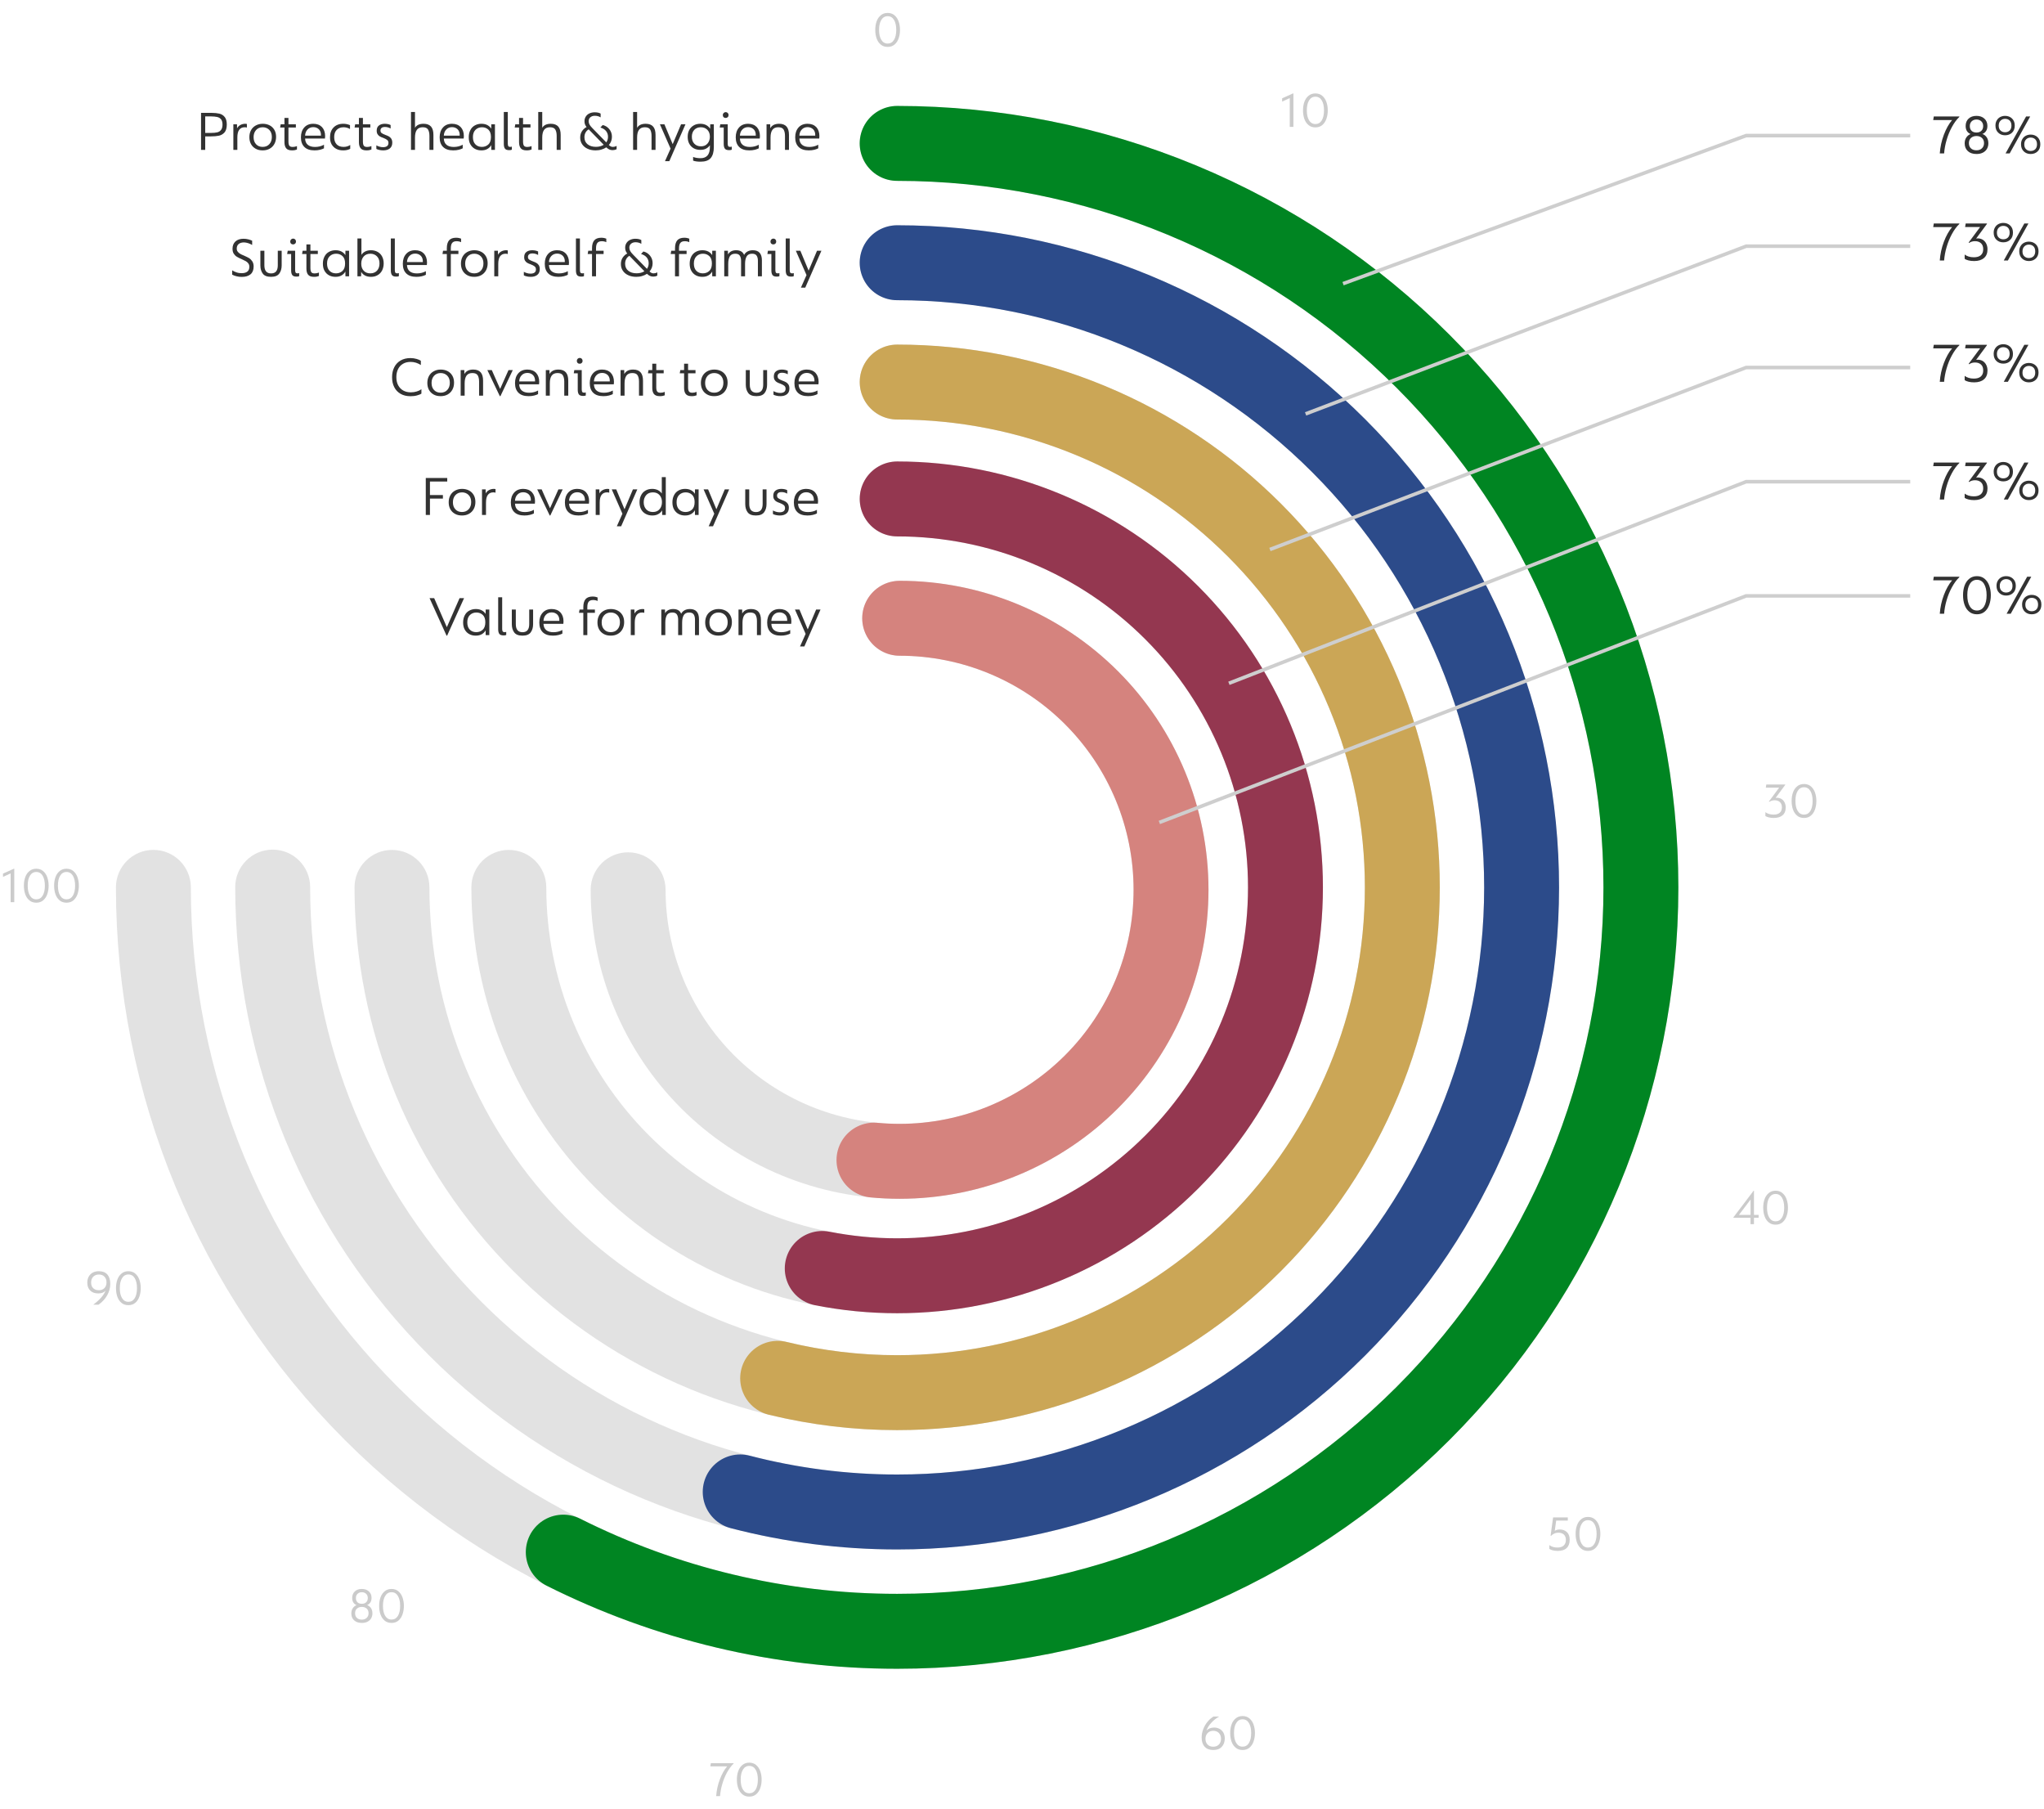 <svg width="573" height="507" viewBox="0 0 573 507" fill="none" xmlns="http://www.w3.org/2000/svg">
<path d="M251.5 29.69C245.701 29.69 241 34.391 241 40.19C241 45.989 245.701 50.69 251.5 50.69V29.69ZM53.5 248.69C53.5 242.891 48.799 238.19 43 238.19C37.201 238.19 32.5 242.891 32.5 248.69H53.5ZM251.5 50.69C277.502 50.69 303.249 55.811 327.272 65.762L335.308 46.36C308.738 35.355 280.259 29.69 251.5 29.69V50.69ZM327.272 65.762C351.294 75.712 373.121 90.297 391.507 108.683L406.356 93.834C386.02 73.498 361.879 57.366 335.308 46.36L327.272 65.762ZM391.507 108.683C409.893 127.069 424.478 148.896 434.429 172.919L453.83 164.882C442.824 138.312 426.692 114.169 406.356 93.834L391.507 108.683ZM434.429 172.919C444.379 196.941 449.5 222.688 449.5 248.69H470.5C470.5 219.931 464.836 191.453 453.83 164.882L434.429 172.919ZM449.5 248.69C449.5 301.203 428.639 351.565 391.507 388.697L406.356 403.546C447.427 362.476 470.5 306.772 470.5 248.69H449.5ZM391.507 388.697C354.375 425.829 304.013 446.69 251.5 446.69V467.69C309.582 467.69 365.286 444.617 406.356 403.546L391.507 388.697ZM251.5 446.69C198.987 446.69 148.625 425.829 111.493 388.697L96.644 403.546C137.714 444.617 193.418 467.69 251.5 467.69V446.69ZM111.493 388.697C74.361 351.565 53.5 301.203 53.5 248.69H32.5C32.5 306.772 55.573 362.476 96.644 403.546L111.493 388.697Z" fill="#E2E2E2"/>
<path d="M251.5 40.19C278.881 40.19 305.994 45.583 331.29 56.061C356.587 66.539 379.571 81.897 398.932 101.258C418.293 120.619 433.652 143.604 444.13 168.9C454.608 194.197 460 221.309 460 248.69C460 303.988 438.033 357.02 398.932 396.122C359.831 435.223 306.798 457.19 251.5 457.19C218.691 457.19 186.679 449.457 157.901 435" stroke="#008522" stroke-width="21" stroke-miterlimit="10" stroke-linecap="round"/>
<path d="M251.5 63.132C245.701 63.132 241 67.833 241 73.632C241 79.431 245.701 84.132 251.5 84.132V63.132ZM426.558 248.762L437.058 248.77V248.762H426.558ZM251.5 423.748V413.248V423.748ZM86.942 248.618C86.942 242.819 82.241 238.118 76.442 238.118C70.643 238.118 65.942 242.819 65.942 248.618H86.942ZM251.5 84.132C295.142 84.132 336.998 101.476 367.859 132.349L382.711 117.503C347.912 82.69 300.714 63.132 251.5 63.132V84.132ZM367.859 132.349C398.72 163.223 416.058 205.098 416.058 248.762H437.058C437.058 199.531 417.509 152.316 382.711 117.503L367.859 132.349ZM416.058 248.753C416.022 292.394 398.669 334.234 367.812 365.078L382.658 379.931C417.452 345.151 437.018 297.975 437.058 248.77L416.058 248.753ZM367.812 365.078C336.955 395.923 295.119 413.248 251.5 413.248V434.248C300.688 434.248 347.864 414.711 382.658 379.931L367.812 365.078ZM251.5 413.248C207.858 413.248 166.002 395.904 135.141 365.031L120.289 379.877C155.088 414.69 202.286 434.248 251.5 434.248V413.248ZM135.141 365.031C104.28 334.157 86.942 292.282 86.942 248.618H65.942C65.942 297.849 85.491 345.064 120.289 379.877L135.141 365.031Z" fill="#E2E2E2"/>
<path d="M251.5 73.632C297.928 73.632 342.455 92.083 375.285 124.926C408.114 157.769 426.558 202.314 426.558 248.762C426.52 295.184 408.06 339.692 375.235 372.504C342.409 405.317 297.903 423.748 251.5 423.748C236.526 423.748 221.75 421.829 207.5 418.126" stroke="#2C4B8A" stroke-width="21" stroke-miterlimit="10" stroke-linecap="round"/>
<path d="M251.508 96.574C245.709 96.574 241.008 101.275 241.008 107.074C241.008 112.873 245.709 117.574 251.508 117.574V96.574ZM393.116 248.699L382.616 248.698V248.699H393.116ZM251.508 390.306V379.806H251.507L251.508 390.306ZM120.384 248.699C120.384 242.9 115.683 238.199 109.884 238.199C104.085 238.199 99.384 242.9 99.384 248.699H120.384ZM251.508 117.574C268.727 117.574 285.777 120.965 301.685 127.555L309.722 108.154C291.266 100.509 271.485 96.574 251.508 96.574V117.574ZM301.685 127.555C317.592 134.145 332.047 143.804 344.221 155.98L359.071 141.132C344.947 127.005 328.177 115.799 309.722 108.154L301.685 127.555ZM344.221 155.98C356.396 168.156 366.053 182.611 372.641 198.52L392.043 190.485C384.4 172.029 373.196 155.258 359.071 141.132L344.221 155.98ZM372.641 198.52C379.229 214.428 382.618 231.479 382.616 248.698L403.616 248.7C403.619 228.724 399.686 208.942 392.043 190.485L372.641 198.52ZM382.616 248.699C382.616 283.471 368.803 316.818 344.216 341.406L359.065 356.255C387.59 327.729 403.616 289.04 403.616 248.699H382.616ZM344.216 341.406C319.628 365.993 286.28 379.806 251.508 379.806V400.806C291.85 400.806 330.539 384.781 359.065 356.255L344.216 341.406ZM251.507 379.806C234.288 379.808 217.238 376.419 201.33 369.831L193.295 389.233C211.752 396.876 231.533 400.809 251.51 400.806L251.507 379.806ZM201.33 369.831C185.421 363.243 170.966 353.586 158.79 341.412L143.942 356.262C158.068 370.386 174.839 381.59 193.295 389.233L201.33 369.831ZM158.79 341.412C146.614 329.237 136.954 314.783 130.365 298.875L110.963 306.912C118.609 325.368 129.815 342.137 143.942 356.262L158.79 341.412ZM130.365 298.875C123.775 282.968 120.384 265.918 120.384 248.699H99.384C99.384 268.675 103.318 288.456 110.963 306.912L130.365 298.875Z" fill="#E2E2E2"/>
<path d="M251.508 107.074C270.106 107.074 288.521 110.737 305.703 117.855C322.885 124.972 338.497 135.405 351.646 148.556C364.796 161.707 375.227 177.32 382.342 194.503C389.457 211.685 393.119 230.101 393.116 248.699C393.116 286.255 378.197 322.274 351.64 348.83C325.084 375.387 289.065 390.306 251.508 390.306C240.193 390.308 228.944 388.953 218 386.289" stroke="#CBA656" stroke-width="21" stroke-miterlimit="10" stroke-linecap="round"/>
<path d="M251.51 129.333C245.711 129.332 241.009 134.032 241.008 139.831C241.007 145.63 245.707 150.332 251.506 150.333L251.51 129.333ZM360.357 248.699H349.857H360.357ZM251.508 357.547V347.047V357.547ZM153.143 248.697C153.142 242.898 148.44 238.198 142.641 238.199C136.842 238.2 132.142 242.901 132.143 248.7L153.143 248.697ZM251.506 150.333C277.592 150.337 302.608 160.703 321.051 179.149L335.902 164.301C313.52 141.916 283.164 129.338 251.51 129.333L251.506 150.333ZM321.051 179.149C339.495 197.596 349.857 222.613 349.857 248.699H370.857C370.857 217.044 358.283 186.686 335.902 164.301L321.051 179.149ZM349.857 248.699C349.857 274.782 339.495 299.797 321.051 318.241L335.9 333.09C358.282 310.708 370.857 280.352 370.857 248.699H349.857ZM321.051 318.241C302.607 336.685 277.592 347.047 251.508 347.047V368.047C283.161 368.047 313.518 355.473 335.9 333.09L321.051 318.241ZM251.508 347.047C225.423 347.047 200.406 336.685 181.96 318.242L167.112 333.092C189.496 355.473 219.854 368.047 251.508 368.047V347.047ZM181.96 318.242C163.513 299.798 153.147 274.782 153.143 248.697L132.143 248.7C132.148 280.355 144.727 310.711 167.112 333.092L181.96 318.242Z" fill="#E2E2E2"/>
<path d="M251.508 139.833C280.378 139.838 308.064 151.31 328.476 171.725C348.889 192.141 360.357 219.829 360.357 248.699C360.357 277.567 348.888 305.253 328.476 325.666C308.063 346.079 280.376 357.547 251.508 357.547C244.404 357.547 237.371 356.852 230.5 355.501" stroke="#943750" stroke-width="21" stroke-miterlimit="10" stroke-linecap="round"/>
<path d="M252.209 162.775C246.41 162.775 241.709 167.476 241.709 173.275C241.709 179.074 246.41 183.775 252.209 183.775V162.775ZM328.28 249.372L338.78 249.375V249.372H328.28ZM252.209 325.47L252.207 314.97H252.202L252.209 325.47ZM186.585 249.372C186.585 243.573 181.884 238.872 176.085 238.872C170.286 238.872 165.585 243.573 165.585 249.372H186.585ZM252.209 183.775C269.598 183.775 286.277 190.685 298.574 202.987L313.426 188.14C297.191 171.899 275.17 162.775 252.209 162.775V183.775ZM298.574 202.987C310.871 215.288 317.78 231.973 317.78 249.372H338.78C338.78 226.407 329.66 204.381 313.426 188.14L298.574 202.987ZM317.78 249.37C317.776 266.768 310.865 283.452 298.568 295.753L313.42 310.599C329.653 294.36 338.774 272.338 338.78 249.375L317.78 249.37ZM298.568 295.753C286.272 308.054 269.595 314.966 252.207 314.97L252.212 335.97C275.17 335.964 297.187 326.838 313.42 310.599L298.568 295.753ZM252.202 314.97C243.588 314.976 235.057 313.284 227.096 309.99L219.068 329.395C229.578 333.744 240.842 335.978 252.217 335.97L252.202 314.97ZM227.096 309.99C219.136 306.697 211.902 301.866 205.808 295.774L190.961 310.626C199.006 318.669 208.557 325.046 219.068 329.395L227.096 309.99ZM205.808 295.774C199.714 289.683 194.88 282.45 191.582 274.487L172.181 282.525C176.535 293.035 182.916 302.584 190.961 310.626L205.808 295.774ZM191.582 274.487C188.283 266.525 186.585 257.991 186.585 249.372H165.585C165.585 260.749 167.827 272.015 172.181 282.525L191.582 274.487Z" fill="#E2E2E2"/>
<path d="M252.209 173.275C272.384 173.275 291.734 181.292 306 195.563C320.266 209.834 328.28 229.19 328.28 249.372C328.275 269.553 320.259 288.906 305.994 303.176C291.729 317.446 272.383 325.465 252.209 325.47C249.798 325.471 247.392 325.358 245 325.132" stroke="#D5837E" stroke-width="21" stroke-miterlimit="10" stroke-linecap="round"/>
<path d="M56.36 31.632V42H57.528V38.224H59.128C60.008 38.224 60.76 38.16 61.368 38.032C61.976 37.904 62.504 37.6 62.936 37.12C63.352 36.64 63.576 35.888 63.576 34.896C63.576 33.968 63.384 33.28 63 32.8C62.616 32.32 62.136 32.016 61.528 31.856C60.92 31.712 60.184 31.632 59.32 31.632H56.36ZM59.224 37.248H57.528V32.624H59.144C59.848 32.624 60.424 32.688 60.872 32.784C61.32 32.88 61.688 33.104 61.96 33.424C62.232 33.76 62.376 34.256 62.376 34.912C62.376 35.584 62.232 36.08 61.96 36.416C61.688 36.768 61.336 36.992 60.888 37.088C60.44 37.2 59.88 37.248 59.224 37.248ZM65.418 34.832V42H66.538V38.544C66.538 37.584 66.698 36.864 67.05 36.384C67.402 35.904 67.914 35.664 68.586 35.664C68.874 35.664 69.082 35.696 69.21 35.76V34.736C69.114 34.704 68.97 34.688 68.778 34.688C68.234 34.688 67.77 34.816 67.354 35.04C66.938 35.28 66.65 35.584 66.458 35.968L66.442 34.832H65.418ZM71.667 41.68C72.227 42 72.883 42.144 73.635 42.144C74.371 42.144 75.011 42 75.587 41.68C76.163 41.36 76.595 40.928 76.915 40.352C77.235 39.776 77.395 39.12 77.395 38.352C77.395 37.6 77.235 36.944 76.915 36.4C76.595 35.856 76.163 35.424 75.603 35.136C75.043 34.848 74.403 34.688 73.667 34.688C72.899 34.688 72.243 34.864 71.667 35.184C71.091 35.504 70.659 35.952 70.355 36.512C70.051 37.088 69.907 37.728 69.907 38.432C69.907 39.168 70.051 39.808 70.355 40.368C70.659 40.928 71.091 41.36 71.667 41.68ZM75.491 40.416C75.011 40.928 74.387 41.168 73.635 41.168C72.867 41.168 72.259 40.928 71.795 40.432C71.315 39.936 71.091 39.264 71.091 38.432C71.091 37.632 71.315 36.976 71.779 36.448C72.243 35.936 72.867 35.664 73.651 35.664C74.387 35.664 75.011 35.92 75.491 36.4C75.971 36.896 76.211 37.552 76.211 38.384C76.211 39.232 75.971 39.904 75.491 40.416ZM83.246 40.944C82.862 41.104 82.462 41.184 82.062 41.184C81.582 41.184 81.262 41.072 81.102 40.816C80.942 40.576 80.862 40.192 80.862 39.648V35.744H82.942V34.832H80.862V33.056H79.742V34.832H78.686L78.526 35.744H79.742V39.84C79.742 40.592 79.902 41.168 80.222 41.552C80.542 41.952 81.086 42.144 81.854 42.144C82.142 42.144 82.398 42.128 82.654 42.08C82.894 42.032 83.086 41.968 83.246 41.904V40.944ZM85.336 41.2C85.992 41.84 86.936 42.144 88.168 42.144C88.728 42.144 89.256 42.096 89.736 41.968C90.216 41.84 90.568 41.712 90.824 41.568V40.56C90.072 40.976 89.24 41.184 88.328 41.184C87.448 41.184 86.776 40.992 86.296 40.592C85.816 40.208 85.56 39.616 85.528 38.832H91.096C91.128 38.672 91.144 38.448 91.144 38.144C91.144 37.088 90.84 36.24 90.264 35.616C89.672 35.008 88.856 34.688 87.832 34.688C86.744 34.688 85.896 35.04 85.288 35.728C84.664 36.432 84.36 37.344 84.36 38.48C84.36 39.664 84.68 40.56 85.336 41.2ZM89.976 38.016H85.528C85.56 37.296 85.8 36.72 86.216 36.288C86.632 35.856 87.16 35.632 87.832 35.632C88.488 35.632 89.016 35.856 89.432 36.272C89.832 36.704 90.008 37.28 89.976 38.016ZM94.292 41.728C94.836 42.016 95.476 42.144 96.196 42.144C96.628 42.144 97.028 42.112 97.38 42.016C97.732 41.92 98.004 41.824 98.18 41.696V40.624C97.988 40.768 97.716 40.896 97.396 41.008C97.076 41.12 96.708 41.168 96.308 41.168C95.476 41.168 94.82 40.928 94.372 40.448C93.908 39.968 93.684 39.28 93.684 38.416C93.684 37.568 93.908 36.896 94.388 36.4C94.868 35.92 95.508 35.664 96.308 35.664C96.964 35.664 97.572 35.84 98.116 36.16V35.072C97.508 34.816 96.884 34.688 96.228 34.688C95.076 34.688 94.18 35.04 93.508 35.728C92.836 36.416 92.516 37.328 92.516 38.48C92.516 39.264 92.66 39.936 92.98 40.48C93.3 41.024 93.732 41.44 94.292 41.728ZM104.121 40.944C103.737 41.104 103.337 41.184 102.937 41.184C102.457 41.184 102.137 41.072 101.977 40.816C101.817 40.576 101.737 40.192 101.737 39.648V35.744H103.817V34.832H101.737V33.056H100.617V34.832H99.561L99.401 35.744H100.617V39.84C100.617 40.592 100.777 41.168 101.097 41.552C101.417 41.952 101.961 42.144 102.729 42.144C103.017 42.144 103.273 42.128 103.529 42.08C103.769 42.032 103.961 41.968 104.121 41.904V40.944ZM106.305 42.016C106.657 42.112 107.041 42.144 107.457 42.144C108.209 42.144 108.817 41.968 109.281 41.6C109.729 41.248 109.969 40.704 109.969 39.984C109.969 39.536 109.873 39.168 109.697 38.88C109.505 38.592 109.281 38.384 109.025 38.24C108.769 38.096 108.433 37.952 108.033 37.808C107.553 37.632 107.217 37.456 106.993 37.296C106.769 37.136 106.657 36.896 106.657 36.56C106.657 36.272 106.753 36.048 106.961 35.856C107.153 35.68 107.473 35.584 107.921 35.584C108.481 35.584 109.009 35.728 109.505 36.016V35.04C109.361 34.96 109.137 34.88 108.849 34.8C108.561 34.736 108.225 34.688 107.873 34.688C107.169 34.688 106.609 34.864 106.209 35.184C105.793 35.504 105.601 35.984 105.601 36.624C105.601 37.04 105.681 37.376 105.857 37.632C106.017 37.888 106.225 38.096 106.465 38.224C106.705 38.368 107.025 38.512 107.425 38.64C107.921 38.832 108.289 39.024 108.529 39.216C108.769 39.408 108.897 39.68 108.897 40.064C108.897 40.464 108.753 40.768 108.497 40.96C108.225 41.152 107.857 41.248 107.393 41.248C107.025 41.248 106.673 41.2 106.337 41.088C106.001 40.992 105.729 40.864 105.505 40.736V41.728C105.681 41.84 105.953 41.936 106.305 42.016ZM115.215 31.392V42H116.335V38.544C116.335 37.584 116.511 36.864 116.863 36.384C117.215 35.904 117.775 35.664 118.511 35.664C119.231 35.664 119.727 35.872 119.983 36.288C120.239 36.704 120.383 37.296 120.383 38.064V42H121.503V37.808C121.503 36.768 121.279 35.984 120.831 35.472C120.383 34.96 119.679 34.688 118.751 34.688C117.567 34.688 116.767 35.072 116.335 35.824V31.392H115.215ZM124.227 41.2C124.883 41.84 125.827 42.144 127.059 42.144C127.619 42.144 128.147 42.096 128.627 41.968C129.107 41.84 129.459 41.712 129.715 41.568V40.56C128.963 40.976 128.131 41.184 127.219 41.184C126.339 41.184 125.667 40.992 125.187 40.592C124.707 40.208 124.451 39.616 124.419 38.832H129.987C130.019 38.672 130.035 38.448 130.035 38.144C130.035 37.088 129.731 36.24 129.155 35.616C128.563 35.008 127.747 34.688 126.723 34.688C125.635 34.688 124.787 35.04 124.179 35.728C123.555 36.432 123.251 37.344 123.251 38.48C123.251 39.664 123.571 40.56 124.227 41.2ZM128.867 38.016H124.419C124.451 37.296 124.691 36.72 125.107 36.288C125.523 35.856 126.051 35.632 126.723 35.632C127.379 35.632 127.907 35.856 128.323 36.272C128.723 36.704 128.899 37.28 128.867 38.016ZM133.151 41.728C133.695 42.016 134.287 42.144 134.943 42.144C135.615 42.144 136.191 42.016 136.671 41.728C137.151 41.44 137.487 41.088 137.711 40.656L137.727 42H138.751V34.832H137.727L137.711 36.064C137.471 35.664 137.119 35.328 136.655 35.072C136.175 34.816 135.615 34.688 134.959 34.688C134.255 34.688 133.647 34.848 133.103 35.152C132.559 35.456 132.143 35.888 131.855 36.464C131.551 37.04 131.407 37.696 131.407 38.448C131.407 39.248 131.551 39.92 131.871 40.464C132.191 41.024 132.607 41.44 133.151 41.728ZM136.879 40.512C136.367 40.96 135.775 41.168 135.087 41.168C134.335 41.168 133.727 40.928 133.263 40.448C132.799 39.968 132.575 39.296 132.575 38.416C132.575 37.536 132.815 36.864 133.295 36.384C133.775 35.904 134.399 35.664 135.135 35.664C135.855 35.664 136.447 35.904 136.927 36.352C137.391 36.8 137.631 37.488 137.631 38.384C137.631 39.36 137.375 40.064 136.879 40.512ZM141.538 41.632C141.746 41.936 142.146 42.08 142.754 42.08C143.074 42.08 143.314 42.048 143.49 41.952V41.088C143.33 41.152 143.17 41.168 143.026 41.168C142.77 41.168 142.594 41.104 142.498 40.96C142.402 40.816 142.354 40.576 142.354 40.256V31.392H141.234V40.32C141.234 40.896 141.33 41.328 141.538 41.632ZM149.012 40.944C148.628 41.104 148.228 41.184 147.828 41.184C147.348 41.184 147.028 41.072 146.868 40.816C146.708 40.576 146.628 40.192 146.628 39.648V35.744H148.708V34.832H146.628V33.056H145.508V34.832H144.452L144.292 35.744H145.508V39.84C145.508 40.592 145.668 41.168 145.988 41.552C146.308 41.952 146.852 42.144 147.62 42.144C147.908 42.144 148.164 42.128 148.42 42.08C148.66 42.032 148.852 41.968 149.012 41.904V40.944ZM150.887 31.392V42H152.007V38.544C152.007 37.584 152.183 36.864 152.535 36.384C152.887 35.904 153.447 35.664 154.183 35.664C154.903 35.664 155.399 35.872 155.655 36.288C155.911 36.704 156.055 37.296 156.055 38.064V42H157.175V37.808C157.175 36.768 156.951 35.984 156.503 35.472C156.055 34.96 155.351 34.688 154.423 34.688C153.239 34.688 152.439 35.072 152.007 35.824V31.392H150.887ZM172.858 40.896C172.49 41.088 172.154 41.168 171.834 41.168C171.61 41.168 171.418 41.136 171.258 41.056C171.082 40.976 170.89 40.832 170.682 40.64C171.258 39.984 171.546 39.216 171.546 38.32C171.546 37.488 171.29 36.784 170.794 36.176C170.298 35.584 169.69 35.2 168.954 35.04L168.298 35.744C168.97 35.936 169.482 36.24 169.866 36.688C170.25 37.136 170.442 37.696 170.442 38.336C170.442 38.928 170.282 39.456 169.962 39.904L166.042 35.888C165.674 35.52 165.418 35.184 165.258 34.896C165.098 34.608 165.018 34.304 165.018 33.968C165.018 33.504 165.178 33.136 165.498 32.864C165.818 32.592 166.234 32.448 166.746 32.448C167.386 32.448 167.93 32.608 168.378 32.896V31.84C167.978 31.6 167.418 31.472 166.682 31.472C166.154 31.472 165.674 31.584 165.258 31.776C164.826 31.968 164.49 32.256 164.234 32.64C163.978 33.024 163.85 33.472 163.85 33.984C163.85 34.336 163.898 34.64 164.01 34.896C164.106 35.152 164.25 35.376 164.442 35.6C163.962 35.84 163.53 36.208 163.178 36.72C162.826 37.232 162.65 37.84 162.65 38.56C162.65 39.264 162.826 39.888 163.194 40.432C163.562 40.976 164.074 41.408 164.73 41.696C165.37 42 166.122 42.144 166.954 42.144C167.53 42.144 168.074 42.08 168.586 41.92C169.098 41.776 169.546 41.568 169.962 41.296C170.25 41.568 170.522 41.76 170.794 41.888C171.066 42.016 171.386 42.08 171.738 42.08C172.122 42.08 172.49 42 172.858 41.808V40.896ZM164.714 40.432C164.122 39.952 163.834 39.296 163.834 38.464C163.834 37.952 163.946 37.504 164.17 37.12C164.394 36.736 164.682 36.448 165.034 36.256L169.242 40.576C168.634 40.96 167.914 41.152 167.066 41.152C166.09 41.152 165.306 40.912 164.714 40.432ZM177.481 31.392V42H178.601V38.544C178.601 37.584 178.777 36.864 179.129 36.384C179.481 35.904 180.041 35.664 180.777 35.664C181.497 35.664 181.993 35.872 182.249 36.288C182.505 36.704 182.649 37.296 182.649 38.064V42H183.769V37.808C183.769 36.768 183.545 35.984 183.097 35.472C182.649 34.96 181.945 34.688 181.016 34.688C179.833 34.688 179.033 35.072 178.601 35.824V31.392H177.481ZM187.984 41.648L186.416 45.168H187.632L192.16 34.832H190.928L188.576 40.4L186.256 34.832H184.992L187.984 41.648ZM195.166 45.232C195.55 45.296 195.95 45.312 196.398 45.312C197.71 45.312 198.67 44.976 199.246 44.288C199.822 43.6 200.11 42.576 200.11 41.232V34.832H199.102L199.07 36.08C198.814 35.664 198.462 35.328 197.998 35.072C197.518 34.816 196.958 34.688 196.318 34.688C195.582 34.688 194.958 34.848 194.43 35.168C193.886 35.488 193.486 35.92 193.198 36.464C192.91 37.024 192.782 37.648 192.782 38.352C192.782 39.056 192.91 39.696 193.198 40.24C193.486 40.784 193.886 41.216 194.43 41.536C194.974 41.856 195.598 42 196.334 42C196.974 42 197.534 41.888 197.982 41.632C198.43 41.376 198.766 41.072 199.006 40.688V41.248C199.006 43.312 198.126 44.336 196.366 44.336C195.598 44.336 194.91 44.224 194.302 43.984V45.008C194.494 45.104 194.782 45.168 195.166 45.232ZM198.318 40.256C197.87 40.768 197.278 41.008 196.51 41.008C195.726 41.008 195.102 40.768 194.638 40.272C194.174 39.792 193.95 39.136 193.95 38.32C193.95 37.52 194.174 36.88 194.622 36.4C195.07 35.92 195.694 35.664 196.462 35.664C197.214 35.664 197.822 35.904 198.302 36.384C198.766 36.864 199.006 37.504 199.006 38.336C198.99 39.12 198.766 39.76 198.318 40.256ZM202.849 32.832C203.009 32.992 203.201 33.056 203.441 33.056C203.665 33.056 203.841 32.992 204.001 32.832C204.161 32.688 204.241 32.496 204.241 32.256C204.241 32.016 204.161 31.824 204.017 31.664C203.857 31.504 203.665 31.424 203.441 31.424C203.217 31.424 203.025 31.504 202.865 31.664C202.705 31.824 202.625 32.016 202.625 32.24C202.625 32.48 202.689 32.672 202.849 32.832ZM203.185 41.632C203.393 41.936 203.793 42.08 204.401 42.08C204.721 42.08 204.961 42.048 205.137 41.952V41.088C204.977 41.152 204.817 41.168 204.673 41.168C204.417 41.168 204.241 41.104 204.145 40.96C204.049 40.816 204.001 40.576 204.001 40.256V34.832H201.921L201.761 35.744H202.881V40.32C202.881 40.896 202.977 41.328 203.185 41.632ZM207.227 41.2C207.883 41.84 208.827 42.144 210.059 42.144C210.619 42.144 211.147 42.096 211.627 41.968C212.107 41.84 212.459 41.712 212.715 41.568V40.56C211.963 40.976 211.131 41.184 210.219 41.184C209.339 41.184 208.667 40.992 208.187 40.592C207.707 40.208 207.451 39.616 207.419 38.832H212.987C213.019 38.672 213.035 38.448 213.035 38.144C213.035 37.088 212.731 36.24 212.155 35.616C211.563 35.008 210.747 34.688 209.723 34.688C208.635 34.688 207.787 35.04 207.179 35.728C206.555 36.432 206.251 37.344 206.251 38.48C206.251 39.664 206.571 40.56 207.227 41.2ZM211.867 38.016H207.419C207.451 37.296 207.691 36.72 208.107 36.288C208.523 35.856 209.051 35.632 209.723 35.632C210.379 35.632 210.907 35.856 211.323 36.272C211.723 36.704 211.899 37.28 211.867 38.016ZM214.887 34.832V42H216.007V38.544C216.007 37.584 216.183 36.864 216.535 36.384C216.887 35.904 217.431 35.664 218.167 35.664C218.903 35.664 219.399 35.872 219.655 36.288C219.911 36.704 220.055 37.296 220.055 38.064V42H221.175V37.808C221.175 36.768 220.951 35.984 220.503 35.472C220.055 34.96 219.351 34.688 218.423 34.688C217.207 34.688 216.375 35.12 215.927 35.952L215.911 34.832H214.887ZM223.898 41.2C224.554 41.84 225.498 42.144 226.73 42.144C227.29 42.144 227.818 42.096 228.298 41.968C228.778 41.84 229.13 41.712 229.386 41.568V40.56C228.634 40.976 227.802 41.184 226.89 41.184C226.01 41.184 225.338 40.992 224.858 40.592C224.378 40.208 224.122 39.616 224.09 38.832H229.658C229.69 38.672 229.706 38.448 229.706 38.144C229.706 37.088 229.402 36.24 228.826 35.616C228.234 35.008 227.418 34.688 226.394 34.688C225.306 34.688 224.458 35.04 223.85 35.728C223.226 36.432 222.922 37.344 222.922 38.48C222.922 39.664 223.242 40.56 223.898 41.2ZM228.538 38.016H224.09C224.122 37.296 224.362 36.72 224.778 36.288C225.194 35.856 225.722 35.632 226.394 35.632C227.05 35.632 227.578 35.856 227.994 36.272C228.394 36.704 228.57 37.28 228.538 38.016Z" fill="#323232"/>
<path d="M66.288 77.426C66.752 77.554 67.248 77.602 67.792 77.602C68.816 77.602 69.632 77.362 70.224 76.882C70.8 76.402 71.104 75.666 71.104 74.69C71.104 74.114 70.976 73.618 70.72 73.234C70.464 72.85 70.176 72.562 69.824 72.338C69.472 72.13 69.008 71.906 68.432 71.65C67.952 71.458 67.568 71.282 67.312 71.122C67.04 70.962 66.816 70.77 66.64 70.53C66.448 70.306 66.368 70.002 66.368 69.65C66.368 69.106 66.544 68.69 66.912 68.386C67.264 68.098 67.76 67.938 68.368 67.938C68.752 67.938 69.152 68.018 69.568 68.146C69.984 68.274 70.352 68.45 70.688 68.658V67.458C70.432 67.33 70.08 67.202 69.648 67.09C69.216 66.978 68.768 66.914 68.288 66.914C67.312 66.914 66.544 67.17 66 67.666C65.456 68.178 65.184 68.85 65.184 69.714C65.184 70.274 65.296 70.738 65.536 71.106C65.776 71.474 66.064 71.762 66.416 71.97C66.768 72.178 67.216 72.402 67.776 72.642C68.256 72.866 68.624 73.042 68.912 73.202C69.2 73.362 69.424 73.57 69.616 73.826C69.808 74.082 69.904 74.402 69.904 74.77C69.904 75.378 69.712 75.842 69.328 76.13C68.944 76.418 68.432 76.562 67.76 76.562C67.248 76.562 66.768 76.498 66.304 76.338C65.824 76.178 65.424 75.986 65.088 75.762V76.978C65.408 77.154 65.808 77.298 66.288 77.426ZM73.665 76.69C74.114 77.298 74.882 77.586 75.986 77.586C77.073 77.586 77.841 77.282 78.29 76.674C78.737 76.066 78.962 75.298 78.962 74.37V70.274H77.874V74.338C77.874 75.874 77.249 76.626 76.001 76.626C74.737 76.626 74.114 75.874 74.114 74.338V70.274H72.993V74.37C72.993 75.314 73.218 76.082 73.665 76.69ZM81.584 68.274C81.744 68.434 81.936 68.498 82.176 68.498C82.4 68.498 82.576 68.434 82.736 68.274C82.896 68.13 82.976 67.938 82.976 67.698C82.976 67.458 82.896 67.266 82.752 67.106C82.592 66.946 82.4 66.866 82.176 66.866C81.952 66.866 81.76 66.946 81.6 67.106C81.44 67.266 81.36 67.458 81.36 67.682C81.36 67.922 81.424 68.114 81.584 68.274ZM81.92 77.074C82.128 77.378 82.528 77.522 83.136 77.522C83.456 77.522 83.696 77.49 83.872 77.394V76.53C83.712 76.594 83.552 76.61 83.408 76.61C83.152 76.61 82.976 76.546 82.88 76.402C82.784 76.258 82.736 76.018 82.736 75.698V70.274H80.656L80.496 71.186H81.616V75.762C81.616 76.338 81.712 76.77 81.92 77.074ZM89.402 76.386C89.018 76.546 88.618 76.626 88.218 76.626C87.738 76.626 87.418 76.514 87.258 76.258C87.098 76.018 87.018 75.634 87.018 75.09V71.186H89.098V70.274H87.018V68.498H85.898V70.274H84.842L84.682 71.186H85.898V75.282C85.898 76.034 86.058 76.61 86.378 76.994C86.698 77.394 87.242 77.586 88.01 77.586C88.298 77.586 88.554 77.57 88.81 77.522C89.05 77.474 89.242 77.41 89.402 77.346V76.386ZM92.26 77.17C92.804 77.458 93.396 77.586 94.052 77.586C94.724 77.586 95.3 77.458 95.78 77.17C96.26 76.882 96.596 76.53 96.82 76.098L96.836 77.442H97.86V70.274H96.836L96.82 71.506C96.58 71.106 96.228 70.77 95.764 70.514C95.284 70.258 94.724 70.13 94.068 70.13C93.364 70.13 92.756 70.29 92.212 70.594C91.668 70.898 91.252 71.33 90.964 71.906C90.66 72.482 90.516 73.138 90.516 73.89C90.516 74.69 90.66 75.362 90.98 75.906C91.3 76.466 91.716 76.882 92.26 77.17ZM95.988 75.954C95.476 76.402 94.884 76.61 94.196 76.61C93.444 76.61 92.836 76.37 92.372 75.89C91.908 75.41 91.684 74.738 91.684 73.858C91.684 72.978 91.924 72.306 92.404 71.826C92.884 71.346 93.508 71.106 94.244 71.106C94.964 71.106 95.556 71.346 96.036 71.794C96.5 72.242 96.74 72.93 96.74 73.826C96.74 74.802 96.484 75.506 95.988 75.954ZM102.295 77.202C102.759 77.458 103.319 77.586 103.991 77.586C104.695 77.586 105.303 77.442 105.847 77.122C106.391 76.818 106.807 76.386 107.111 75.81C107.399 75.234 107.559 74.578 107.559 73.81C107.559 73.074 107.399 72.434 107.111 71.874C106.823 71.33 106.407 70.898 105.863 70.594C105.319 70.29 104.695 70.13 103.991 70.13C103.351 70.13 102.823 70.258 102.375 70.482C101.927 70.706 101.575 71.026 101.319 71.426V66.834H100.199V77.442H101.223L101.255 76.178C101.479 76.594 101.815 76.946 102.295 77.202ZM105.687 75.858C105.207 76.37 104.583 76.61 103.815 76.61C103.047 76.61 102.423 76.37 101.959 75.874C101.495 75.378 101.271 74.722 101.271 73.89C101.271 73.09 101.495 72.418 101.943 71.89C102.391 71.378 103.031 71.106 103.831 71.106C104.583 71.106 105.191 71.362 105.671 71.842C106.151 72.322 106.391 72.994 106.391 73.826C106.391 74.674 106.151 75.346 105.687 75.858ZM109.866 77.074C110.074 77.378 110.474 77.522 111.082 77.522C111.402 77.522 111.642 77.49 111.818 77.394V76.53C111.658 76.594 111.498 76.61 111.354 76.61C111.098 76.61 110.922 76.546 110.826 76.402C110.73 76.258 110.682 76.018 110.682 75.698V66.834H109.562V75.762C109.562 76.338 109.658 76.77 109.866 77.074ZM113.898 76.642C114.554 77.282 115.498 77.586 116.73 77.586C117.29 77.586 117.818 77.538 118.298 77.41C118.778 77.282 119.13 77.154 119.386 77.01V76.002C118.634 76.418 117.802 76.626 116.89 76.626C116.01 76.626 115.338 76.434 114.858 76.034C114.378 75.65 114.122 75.058 114.09 74.274H119.658C119.69 74.114 119.706 73.89 119.706 73.586C119.706 72.53 119.402 71.682 118.826 71.058C118.234 70.45 117.418 70.13 116.394 70.13C115.306 70.13 114.458 70.482 113.85 71.17C113.226 71.874 112.922 72.786 112.922 73.922C112.922 75.106 113.242 76.002 113.898 76.642ZM118.538 73.458H114.09C114.122 72.738 114.362 72.162 114.778 71.73C115.194 71.298 115.722 71.074 116.394 71.074C117.05 71.074 117.578 71.298 117.994 71.714C118.394 72.146 118.57 72.722 118.538 73.458ZM125.26 71.186V77.442H126.38V71.186H128.508V70.274H126.38V69.65C126.38 68.946 126.492 68.418 126.748 68.098C126.988 67.778 127.404 67.602 127.98 67.602C128.492 67.602 128.908 67.698 129.26 67.874V66.882C129.1 66.818 128.908 66.754 128.668 66.706C128.412 66.658 128.156 66.626 127.868 66.626C126.956 66.626 126.3 66.882 125.884 67.362C125.468 67.858 125.26 68.594 125.26 69.57V70.274H124.204L124.044 71.186H125.26ZM130.979 77.122C131.539 77.442 132.195 77.586 132.947 77.586C133.683 77.586 134.323 77.442 134.899 77.122C135.475 76.802 135.907 76.37 136.227 75.794C136.547 75.218 136.707 74.562 136.707 73.794C136.707 73.042 136.547 72.386 136.227 71.842C135.907 71.298 135.475 70.866 134.915 70.578C134.355 70.29 133.715 70.13 132.979 70.13C132.211 70.13 131.555 70.306 130.979 70.626C130.403 70.946 129.971 71.394 129.667 71.954C129.363 72.53 129.219 73.17 129.219 73.874C129.219 74.61 129.363 75.25 129.667 75.81C129.971 76.37 130.403 76.802 130.979 77.122ZM134.803 75.858C134.323 76.37 133.699 76.61 132.947 76.61C132.179 76.61 131.571 76.37 131.107 75.874C130.627 75.378 130.403 74.706 130.403 73.874C130.403 73.074 130.627 72.418 131.091 71.89C131.555 71.378 132.179 71.106 132.963 71.106C133.699 71.106 134.323 71.362 134.803 71.842C135.283 72.338 135.523 72.994 135.523 73.826C135.523 74.674 135.283 75.346 134.803 75.858ZM138.559 70.274V77.442H139.679V73.986C139.679 73.026 139.839 72.306 140.191 71.826C140.543 71.346 141.055 71.106 141.727 71.106C142.015 71.106 142.223 71.138 142.351 71.202V70.178C142.255 70.146 142.111 70.13 141.919 70.13C141.375 70.13 140.911 70.258 140.495 70.482C140.079 70.722 139.791 71.026 139.599 71.41L139.583 70.274H138.559ZM147.649 77.458C148.001 77.554 148.385 77.586 148.801 77.586C149.553 77.586 150.161 77.41 150.625 77.042C151.073 76.69 151.313 76.146 151.313 75.426C151.313 74.978 151.217 74.61 151.041 74.322C150.849 74.034 150.625 73.826 150.369 73.682C150.113 73.538 149.777 73.394 149.377 73.25C148.897 73.074 148.561 72.898 148.337 72.738C148.113 72.578 148.001 72.338 148.001 72.002C148.001 71.714 148.097 71.49 148.305 71.298C148.497 71.122 148.817 71.026 149.265 71.026C149.825 71.026 150.353 71.17 150.849 71.458V70.482C150.705 70.402 150.481 70.322 150.193 70.242C149.905 70.178 149.569 70.13 149.217 70.13C148.513 70.13 147.953 70.306 147.553 70.626C147.137 70.946 146.945 71.426 146.945 72.066C146.945 72.482 147.025 72.818 147.201 73.074C147.361 73.33 147.569 73.538 147.809 73.666C148.049 73.81 148.369 73.954 148.769 74.082C149.265 74.274 149.633 74.466 149.873 74.658C150.113 74.85 150.241 75.122 150.241 75.506C150.241 75.906 150.097 76.21 149.841 76.402C149.569 76.594 149.201 76.69 148.737 76.69C148.369 76.69 148.017 76.642 147.681 76.53C147.345 76.434 147.073 76.306 146.849 76.178V77.17C147.025 77.282 147.297 77.378 147.649 77.458ZM153.695 76.642C154.351 77.282 155.295 77.586 156.527 77.586C157.087 77.586 157.615 77.538 158.095 77.41C158.575 77.282 158.927 77.154 159.183 77.01V76.002C158.431 76.418 157.599 76.626 156.687 76.626C155.807 76.626 155.135 76.434 154.655 76.034C154.175 75.65 153.919 75.058 153.887 74.274H159.455C159.487 74.114 159.503 73.89 159.503 73.586C159.503 72.53 159.199 71.682 158.623 71.058C158.031 70.45 157.215 70.13 156.191 70.13C155.103 70.13 154.255 70.482 153.647 71.17C153.023 71.874 152.719 72.786 152.719 73.922C152.719 75.106 153.039 76.002 153.695 76.642ZM158.335 73.458H153.887C153.919 72.738 154.159 72.162 154.575 71.73C154.991 71.298 155.519 71.074 156.191 71.074C156.847 71.074 157.375 71.298 157.791 71.714C158.191 72.146 158.367 72.722 158.335 73.458ZM161.757 77.074C161.965 77.378 162.365 77.522 162.973 77.522C163.293 77.522 163.533 77.49 163.709 77.394V76.53C163.549 76.594 163.389 76.61 163.245 76.61C162.989 76.61 162.813 76.546 162.717 76.402C162.621 76.258 162.573 76.018 162.573 75.698V66.834H161.453V75.762C161.453 76.338 161.549 76.77 161.757 77.074ZM165.963 71.186V77.442H167.083V71.186H169.211V70.274H167.083V69.65C167.083 68.946 167.195 68.418 167.451 68.098C167.691 67.778 168.107 67.602 168.683 67.602C169.195 67.602 169.611 67.698 169.963 67.874V66.882C169.803 66.818 169.611 66.754 169.371 66.706C169.115 66.658 168.859 66.626 168.571 66.626C167.659 66.626 167.003 66.882 166.587 67.362C166.171 67.858 165.963 68.594 165.963 69.57V70.274H164.907L164.747 71.186H165.963ZM184.264 76.338C183.896 76.53 183.56 76.61 183.24 76.61C183.016 76.61 182.824 76.578 182.664 76.498C182.488 76.418 182.296 76.274 182.088 76.082C182.664 75.426 182.952 74.658 182.952 73.762C182.952 72.93 182.696 72.226 182.2 71.618C181.704 71.026 181.096 70.642 180.36 70.482L179.704 71.186C180.376 71.378 180.888 71.682 181.272 72.13C181.656 72.578 181.848 73.138 181.848 73.778C181.848 74.37 181.688 74.898 181.368 75.346L177.448 71.33C177.08 70.962 176.824 70.626 176.664 70.338C176.504 70.05 176.424 69.746 176.424 69.41C176.424 68.946 176.584 68.578 176.904 68.306C177.224 68.034 177.64 67.89 178.152 67.89C178.792 67.89 179.336 68.05 179.784 68.338V67.282C179.384 67.042 178.824 66.914 178.088 66.914C177.56 66.914 177.08 67.026 176.664 67.218C176.232 67.41 175.896 67.698 175.64 68.082C175.384 68.466 175.256 68.914 175.256 69.426C175.256 69.778 175.304 70.082 175.416 70.338C175.512 70.594 175.656 70.818 175.848 71.042C175.368 71.282 174.936 71.65 174.584 72.162C174.232 72.674 174.056 73.282 174.056 74.002C174.056 74.706 174.232 75.33 174.6 75.874C174.968 76.418 175.48 76.85 176.136 77.138C176.776 77.442 177.528 77.586 178.36 77.586C178.936 77.586 179.48 77.522 179.992 77.362C180.504 77.218 180.952 77.01 181.368 76.738C181.656 77.01 181.928 77.202 182.2 77.33C182.472 77.458 182.792 77.522 183.144 77.522C183.528 77.522 183.896 77.442 184.264 77.25V76.338ZM176.12 75.874C175.528 75.394 175.24 74.738 175.24 73.906C175.24 73.394 175.352 72.946 175.576 72.562C175.8 72.178 176.088 71.89 176.44 71.698L180.648 76.018C180.04 76.402 179.32 76.594 178.472 76.594C177.496 76.594 176.712 76.354 176.12 75.874ZM189.228 71.186V77.442H190.348V71.186H192.476V70.274H190.348V69.65C190.348 68.946 190.46 68.418 190.716 68.098C190.956 67.778 191.372 67.602 191.948 67.602C192.46 67.602 192.876 67.698 193.228 67.874V66.882C193.068 66.818 192.876 66.754 192.636 66.706C192.38 66.658 192.124 66.626 191.836 66.626C190.924 66.626 190.268 66.882 189.852 67.362C189.436 67.858 189.228 68.594 189.228 69.57V70.274H188.172L188.012 71.186H189.228ZM195.088 77.17C195.632 77.458 196.224 77.586 196.88 77.586C197.552 77.586 198.128 77.458 198.608 77.17C199.088 76.882 199.424 76.53 199.648 76.098L199.664 77.442H200.688V70.274H199.664L199.648 71.506C199.408 71.106 199.056 70.77 198.592 70.514C198.112 70.258 197.552 70.13 196.896 70.13C196.192 70.13 195.584 70.29 195.04 70.594C194.496 70.898 194.08 71.33 193.792 71.906C193.488 72.482 193.344 73.138 193.344 73.89C193.344 74.69 193.488 75.362 193.808 75.906C194.128 76.466 194.544 76.882 195.088 77.17ZM198.816 75.954C198.304 76.402 197.712 76.61 197.024 76.61C196.272 76.61 195.664 76.37 195.2 75.89C194.736 75.41 194.512 74.738 194.512 73.858C194.512 72.978 194.752 72.306 195.232 71.826C195.712 71.346 196.336 71.106 197.072 71.106C197.792 71.106 198.384 71.346 198.864 71.794C199.328 72.242 199.568 72.93 199.568 73.826C199.568 74.802 199.312 75.506 198.816 75.954ZM203.027 70.274V77.442H204.147V73.938C204.147 73.058 204.291 72.37 204.579 71.858C204.867 71.362 205.379 71.106 206.115 71.106C206.723 71.106 207.139 71.282 207.379 71.634C207.619 71.986 207.747 72.482 207.747 73.09V77.442H208.867V73.938C208.867 73.058 209.011 72.37 209.315 71.858C209.603 71.362 210.115 71.106 210.835 71.106C211.443 71.106 211.859 71.282 212.099 71.634C212.339 71.986 212.467 72.482 212.467 73.09V77.442H213.587V72.978C213.587 71.09 212.739 70.13 211.043 70.13C210.451 70.13 209.955 70.258 209.539 70.482C209.123 70.706 208.803 71.042 208.595 71.458C208.259 70.578 207.507 70.13 206.355 70.13C205.811 70.13 205.331 70.242 204.947 70.45C204.563 70.658 204.275 70.946 204.083 71.314L204.051 70.274H203.027ZM216.209 68.274C216.369 68.434 216.561 68.498 216.801 68.498C217.025 68.498 217.201 68.434 217.361 68.274C217.521 68.13 217.601 67.938 217.601 67.698C217.601 67.458 217.521 67.266 217.377 67.106C217.217 66.946 217.025 66.866 216.801 66.866C216.577 66.866 216.385 66.946 216.225 67.106C216.065 67.266 215.985 67.458 215.985 67.682C215.985 67.922 216.049 68.114 216.209 68.274ZM216.545 77.074C216.753 77.378 217.153 77.522 217.761 77.522C218.081 77.522 218.321 77.49 218.497 77.394V76.53C218.337 76.594 218.177 76.61 218.033 76.61C217.777 76.61 217.601 76.546 217.505 76.402C217.409 76.258 217.361 76.018 217.361 75.698V70.274H215.281L215.121 71.186H216.241V75.762C216.241 76.338 216.337 76.77 216.545 77.074ZM220.569 77.074C220.777 77.378 221.177 77.522 221.785 77.522C222.105 77.522 222.345 77.49 222.521 77.394V76.53C222.361 76.594 222.201 76.61 222.057 76.61C221.801 76.61 221.625 76.546 221.529 76.402C221.433 76.258 221.385 76.018 221.385 75.698V66.834H220.265V75.762C220.265 76.338 220.361 76.77 220.569 77.074ZM226.093 77.09L224.525 80.61H225.741L230.269 70.274H229.037L226.685 75.842L224.365 70.274H223.101L226.093 77.09Z" fill="#323232"/>
<path d="M112.296 110.372C113.064 110.82 113.992 111.044 115.064 111.044C115.736 111.044 116.344 110.98 116.904 110.82C117.464 110.66 117.88 110.5 118.136 110.308V109.092C117.784 109.348 117.336 109.556 116.824 109.716C116.312 109.876 115.752 109.956 115.176 109.956C114.376 109.956 113.672 109.796 113.064 109.46C112.456 109.124 111.976 108.628 111.624 107.988C111.272 107.348 111.112 106.58 111.112 105.684C111.112 104.836 111.272 104.084 111.592 103.444C111.912 102.804 112.36 102.308 112.968 101.956C113.56 101.604 114.264 101.428 115.096 101.428C116.152 101.428 117.112 101.732 117.976 102.308V101.108C117.72 100.916 117.32 100.756 116.792 100.596C116.248 100.436 115.672 100.356 115.032 100.356C113.96 100.356 113.048 100.596 112.28 101.044C111.512 101.492 110.92 102.132 110.52 102.932C110.104 103.748 109.912 104.676 109.912 105.716C109.912 106.772 110.104 107.7 110.52 108.5C110.92 109.3 111.512 109.924 112.296 110.372ZM121.557 110.564C122.117 110.884 122.773 111.028 123.525 111.028C124.261 111.028 124.901 110.884 125.477 110.564C126.053 110.244 126.485 109.812 126.805 109.236C127.125 108.66 127.285 108.004 127.285 107.236C127.285 106.484 127.125 105.828 126.805 105.284C126.485 104.74 126.053 104.308 125.493 104.02C124.933 103.732 124.293 103.572 123.557 103.572C122.789 103.572 122.133 103.748 121.557 104.068C120.981 104.388 120.549 104.836 120.245 105.396C119.941 105.972 119.797 106.612 119.797 107.316C119.797 108.052 119.941 108.692 120.245 109.252C120.549 109.812 120.981 110.244 121.557 110.564ZM125.381 109.3C124.901 109.812 124.277 110.052 123.525 110.052C122.757 110.052 122.149 109.812 121.685 109.316C121.205 108.82 120.981 108.148 120.981 107.316C120.981 106.516 121.205 105.86 121.669 105.332C122.133 104.82 122.757 104.548 123.541 104.548C124.277 104.548 124.901 104.804 125.381 105.284C125.861 105.78 126.101 106.436 126.101 107.268C126.101 108.116 125.861 108.788 125.381 109.3ZM129.137 103.716V110.884H130.257V107.428C130.257 106.468 130.433 105.748 130.785 105.268C131.137 104.788 131.681 104.548 132.417 104.548C133.153 104.548 133.649 104.756 133.905 105.172C134.161 105.588 134.305 106.18 134.305 106.948V110.884H135.425V106.692C135.425 105.652 135.201 104.868 134.753 104.356C134.305 103.844 133.601 103.572 132.673 103.572C131.457 103.572 130.625 104.004 130.177 104.836L130.161 103.716H129.137ZM136.617 103.716L140.121 111.028H140.281L143.753 103.716H142.553L140.201 108.996L137.865 103.716H136.617ZM145.352 110.084C146.008 110.724 146.952 111.028 148.184 111.028C148.744 111.028 149.272 110.98 149.752 110.852C150.232 110.724 150.584 110.596 150.84 110.452V109.444C150.088 109.86 149.256 110.068 148.344 110.068C147.464 110.068 146.792 109.876 146.312 109.476C145.832 109.092 145.576 108.5 145.544 107.716H151.112C151.144 107.556 151.16 107.332 151.16 107.028C151.16 105.972 150.856 105.124 150.28 104.5C149.688 103.892 148.872 103.572 147.848 103.572C146.76 103.572 145.912 103.924 145.304 104.612C144.68 105.316 144.376 106.228 144.376 107.364C144.376 108.548 144.696 109.444 145.352 110.084ZM149.992 106.9H145.544C145.576 106.18 145.816 105.604 146.232 105.172C146.648 104.74 147.176 104.516 147.848 104.516C148.504 104.516 149.032 104.74 149.448 105.156C149.848 105.588 150.024 106.164 149.992 106.9ZM153.012 103.716V110.884H154.132V107.428C154.132 106.468 154.308 105.748 154.66 105.268C155.012 104.788 155.556 104.548 156.292 104.548C157.028 104.548 157.524 104.756 157.78 105.172C158.036 105.588 158.18 106.18 158.18 106.948V110.884H159.3V106.692C159.3 105.652 159.076 104.868 158.628 104.356C158.18 103.844 157.476 103.572 156.548 103.572C155.332 103.572 154.5 104.004 154.052 104.836L154.036 103.716H153.012ZM161.927 101.716C162.087 101.876 162.279 101.94 162.519 101.94C162.743 101.94 162.919 101.876 163.079 101.716C163.239 101.572 163.319 101.38 163.319 101.14C163.319 100.9 163.239 100.708 163.095 100.548C162.935 100.388 162.743 100.308 162.519 100.308C162.295 100.308 162.103 100.388 161.943 100.548C161.783 100.708 161.703 100.9 161.703 101.124C161.703 101.364 161.767 101.556 161.927 101.716ZM162.263 110.516C162.471 110.82 162.871 110.964 163.479 110.964C163.799 110.964 164.039 110.932 164.215 110.836V109.972C164.055 110.036 163.895 110.052 163.751 110.052C163.495 110.052 163.319 109.988 163.223 109.844C163.127 109.7 163.079 109.46 163.079 109.14V103.716H160.999L160.839 104.628H161.959V109.204C161.959 109.78 162.055 110.212 162.263 110.516ZM166.305 110.084C166.961 110.724 167.905 111.028 169.137 111.028C169.697 111.028 170.225 110.98 170.705 110.852C171.185 110.724 171.537 110.596 171.793 110.452V109.444C171.041 109.86 170.209 110.068 169.297 110.068C168.417 110.068 167.745 109.876 167.265 109.476C166.785 109.092 166.529 108.5 166.497 107.716H172.065C172.097 107.556 172.113 107.332 172.113 107.028C172.113 105.972 171.809 105.124 171.233 104.5C170.641 103.892 169.825 103.572 168.801 103.572C167.713 103.572 166.865 103.924 166.257 104.612C165.633 105.316 165.329 106.228 165.329 107.364C165.329 108.548 165.649 109.444 166.305 110.084ZM170.945 106.9H166.497C166.529 106.18 166.769 105.604 167.185 105.172C167.601 104.74 168.129 104.516 168.801 104.516C169.457 104.516 169.985 104.74 170.401 105.156C170.801 105.588 170.977 106.164 170.945 106.9ZM173.965 103.716V110.884H175.085V107.428C175.085 106.468 175.261 105.748 175.613 105.268C175.965 104.788 176.509 104.548 177.245 104.548C177.981 104.548 178.477 104.756 178.733 105.172C178.989 105.588 179.133 106.18 179.133 106.948V110.884H180.253V106.692C180.253 105.652 180.029 104.868 179.581 104.356C179.133 103.844 178.429 103.572 177.501 103.572C176.285 103.572 175.453 104.004 175.005 104.836L174.989 103.716H173.965ZM186.356 109.828C185.972 109.988 185.572 110.068 185.172 110.068C184.692 110.068 184.372 109.956 184.212 109.7C184.052 109.46 183.972 109.076 183.972 108.532V104.628H186.052V103.716H183.972V101.94H182.852V103.716H181.796L181.636 104.628H182.852V108.724C182.852 109.476 183.012 110.052 183.332 110.436C183.652 110.836 184.196 111.028 184.964 111.028C185.252 111.028 185.508 111.012 185.764 110.964C186.004 110.916 186.196 110.852 186.356 110.788V109.828ZM195.277 109.828C194.893 109.988 194.493 110.068 194.093 110.068C193.613 110.068 193.293 109.956 193.133 109.7C192.973 109.46 192.893 109.076 192.893 108.532V104.628H194.973V103.716H192.893V101.94H191.773V103.716H190.717L190.557 104.628H191.773V108.724C191.773 109.476 191.933 110.052 192.253 110.436C192.573 110.836 193.117 111.028 193.885 111.028C194.173 111.028 194.429 111.012 194.685 110.964C194.925 110.916 195.117 110.852 195.277 110.788V109.828ZM198.245 110.564C198.805 110.884 199.461 111.028 200.213 111.028C200.949 111.028 201.589 110.884 202.165 110.564C202.741 110.244 203.173 109.812 203.493 109.236C203.813 108.66 203.973 108.004 203.973 107.236C203.973 106.484 203.813 105.828 203.493 105.284C203.173 104.74 202.741 104.308 202.181 104.02C201.621 103.732 200.981 103.572 200.245 103.572C199.477 103.572 198.821 103.748 198.245 104.068C197.669 104.388 197.237 104.836 196.933 105.396C196.629 105.972 196.485 106.612 196.485 107.316C196.485 108.052 196.629 108.692 196.933 109.252C197.237 109.812 197.669 110.244 198.245 110.564ZM202.069 109.3C201.589 109.812 200.965 110.052 200.213 110.052C199.445 110.052 198.837 109.812 198.373 109.316C197.893 108.82 197.669 108.148 197.669 107.316C197.669 106.516 197.893 105.86 198.357 105.332C198.821 104.82 199.445 104.548 200.229 104.548C200.965 104.548 201.589 104.804 202.069 105.284C202.549 105.78 202.789 106.436 202.789 107.268C202.789 108.116 202.549 108.788 202.069 109.3ZM209.744 110.132C210.192 110.74 210.96 111.028 212.064 111.028C213.152 111.028 213.92 110.724 214.368 110.116C214.816 109.508 215.04 108.74 215.04 107.812V103.716H213.952V107.78C213.952 109.316 213.328 110.068 212.08 110.068C210.816 110.068 210.192 109.316 210.192 107.78V103.716H209.072V107.812C209.072 108.756 209.296 109.524 209.744 110.132ZM217.634 110.9C217.986 110.996 218.37 111.028 218.786 111.028C219.538 111.028 220.146 110.852 220.61 110.484C221.058 110.132 221.298 109.588 221.298 108.868C221.298 108.42 221.202 108.052 221.026 107.764C220.834 107.476 220.61 107.268 220.354 107.124C220.098 106.98 219.762 106.836 219.362 106.692C218.882 106.516 218.546 106.34 218.322 106.18C218.098 106.02 217.986 105.78 217.986 105.444C217.986 105.156 218.082 104.932 218.289 104.74C218.482 104.564 218.802 104.468 219.25 104.468C219.81 104.468 220.338 104.612 220.834 104.9V103.924C220.69 103.844 220.466 103.764 220.178 103.684C219.89 103.62 219.554 103.572 219.202 103.572C218.498 103.572 217.938 103.748 217.538 104.068C217.122 104.388 216.93 104.868 216.93 105.508C216.93 105.924 217.01 106.26 217.186 106.516C217.346 106.772 217.554 106.98 217.794 107.108C218.034 107.252 218.354 107.396 218.754 107.524C219.25 107.716 219.618 107.908 219.858 108.1C220.098 108.292 220.226 108.564 220.226 108.948C220.226 109.348 220.082 109.652 219.826 109.844C219.554 110.036 219.186 110.132 218.722 110.132C218.354 110.132 218.002 110.084 217.666 109.972C217.33 109.876 217.058 109.748 216.834 109.62V110.612C217.01 110.724 217.282 110.82 217.634 110.9ZM223.68 110.084C224.336 110.724 225.28 111.028 226.512 111.028C227.072 111.028 227.6 110.98 228.08 110.852C228.56 110.724 228.912 110.596 229.168 110.452V109.444C228.416 109.86 227.584 110.068 226.672 110.068C225.792 110.068 225.12 109.876 224.64 109.476C224.16 109.092 223.904 108.5 223.872 107.716H229.44C229.472 107.556 229.488 107.332 229.488 107.028C229.488 105.972 229.184 105.124 228.608 104.5C228.016 103.892 227.2 103.572 226.176 103.572C225.088 103.572 224.24 103.924 223.632 104.612C223.008 105.316 222.704 106.228 222.704 107.364C222.704 108.548 223.024 109.444 223.68 110.084ZM228.32 106.9H223.872C223.904 106.18 224.144 105.604 224.56 105.172C224.976 104.74 225.504 104.516 226.176 104.516C226.832 104.516 227.36 104.74 227.776 105.156C228.176 105.588 228.352 106.164 228.32 106.9Z" fill="#323232"/>
<path d="M119.36 133.958V144.326H120.528V139.734H124.16V138.742H120.528V134.95H125.376V133.958H119.36ZM127.542 144.006C128.102 144.326 128.758 144.47 129.51 144.47C130.246 144.47 130.886 144.326 131.462 144.006C132.038 143.686 132.47 143.254 132.79 142.678C133.11 142.102 133.27 141.446 133.27 140.678C133.27 139.926 133.11 139.27 132.79 138.726C132.47 138.182 132.038 137.75 131.478 137.462C130.918 137.174 130.278 137.014 129.542 137.014C128.774 137.014 128.118 137.19 127.542 137.51C126.966 137.83 126.534 138.278 126.23 138.838C125.926 139.414 125.782 140.054 125.782 140.758C125.782 141.494 125.926 142.134 126.23 142.694C126.534 143.254 126.966 143.686 127.542 144.006ZM131.366 142.742C130.886 143.254 130.262 143.494 129.51 143.494C128.742 143.494 128.134 143.254 127.67 142.758C127.19 142.262 126.966 141.59 126.966 140.758C126.966 139.958 127.19 139.302 127.654 138.774C128.118 138.262 128.742 137.99 129.526 137.99C130.262 137.99 130.886 138.246 131.366 138.726C131.846 139.222 132.086 139.878 132.086 140.71C132.086 141.558 131.846 142.23 131.366 142.742ZM135.121 137.158V144.326H136.241V140.87C136.241 139.91 136.401 139.19 136.753 138.71C137.105 138.23 137.617 137.99 138.289 137.99C138.577 137.99 138.785 138.022 138.913 138.086V137.062C138.817 137.03 138.673 137.014 138.481 137.014C137.937 137.014 137.473 137.142 137.057 137.366C136.641 137.606 136.353 137.91 136.161 138.294L136.145 137.158H135.121ZM144.18 143.526C144.836 144.166 145.78 144.47 147.012 144.47C147.572 144.47 148.1 144.422 148.58 144.294C149.06 144.166 149.412 144.038 149.668 143.894V142.886C148.916 143.302 148.084 143.51 147.172 143.51C146.292 143.51 145.62 143.318 145.14 142.918C144.66 142.534 144.404 141.942 144.372 141.158H149.94C149.972 140.998 149.988 140.774 149.988 140.47C149.988 139.414 149.684 138.566 149.108 137.942C148.516 137.334 147.7 137.014 146.676 137.014C145.588 137.014 144.74 137.366 144.132 138.054C143.508 138.758 143.204 139.67 143.204 140.806C143.204 141.99 143.524 142.886 144.18 143.526ZM148.82 140.342H144.372C144.404 139.622 144.644 139.046 145.06 138.614C145.476 138.182 146.004 137.958 146.676 137.958C147.332 137.958 147.86 138.182 148.276 138.598C148.676 139.03 148.852 139.606 148.82 140.342ZM150.601 137.158L154.105 144.47H154.265L157.737 137.158H156.537L154.185 142.438L151.849 137.158H150.601ZM159.336 143.526C159.992 144.166 160.936 144.47 162.168 144.47C162.728 144.47 163.256 144.422 163.736 144.294C164.216 144.166 164.568 144.038 164.824 143.894V142.886C164.072 143.302 163.24 143.51 162.328 143.51C161.448 143.51 160.776 143.318 160.296 142.918C159.816 142.534 159.56 141.942 159.528 141.158H165.096C165.128 140.998 165.144 140.774 165.144 140.47C165.144 139.414 164.84 138.566 164.264 137.942C163.672 137.334 162.856 137.014 161.832 137.014C160.744 137.014 159.896 137.366 159.288 138.054C158.664 138.758 158.36 139.67 158.36 140.806C158.36 141.99 158.68 142.886 159.336 143.526ZM163.976 140.342H159.528C159.56 139.622 159.8 139.046 160.216 138.614C160.632 138.182 161.16 137.958 161.832 137.958C162.488 137.958 163.016 138.182 163.432 138.598C163.832 139.03 164.008 139.606 163.976 140.342ZM166.996 137.158V144.326H168.116V140.87C168.116 139.91 168.276 139.19 168.628 138.71C168.98 138.23 169.492 137.99 170.164 137.99C170.452 137.99 170.66 138.022 170.788 138.086V137.062C170.692 137.03 170.548 137.014 170.356 137.014C169.812 137.014 169.348 137.142 168.932 137.366C168.516 137.606 168.228 137.91 168.036 138.294L168.02 137.158H166.996ZM174.484 143.974L172.916 147.494H174.132L178.66 137.158H177.428L175.076 142.726L172.756 137.158H171.492L174.484 143.974ZM181.01 144.022C181.554 144.326 182.162 144.47 182.866 144.47C183.538 144.47 184.098 144.342 184.578 144.054C185.058 143.782 185.394 143.43 185.602 143.014L185.634 144.326H186.642V133.718H185.522V138.31C185.266 137.926 184.898 137.606 184.45 137.366C183.986 137.142 183.442 137.014 182.818 137.014C182.082 137.014 181.442 137.19 180.914 137.51C180.37 137.83 179.97 138.278 179.698 138.854C179.41 139.43 179.282 140.07 179.282 140.774C179.282 141.526 179.426 142.182 179.73 142.742C180.034 143.302 180.466 143.734 181.01 144.022ZM184.898 142.71C184.45 143.238 183.826 143.494 183.026 143.494C182.226 143.494 181.586 143.238 181.138 142.726C180.674 142.214 180.45 141.558 180.45 140.758C180.45 139.99 180.674 139.334 181.122 138.79C181.57 138.262 182.194 137.99 183.026 137.99C183.826 137.99 184.45 138.246 184.898 138.758C185.346 139.27 185.57 139.91 185.57 140.71C185.57 141.526 185.346 142.198 184.898 142.71ZM190.245 144.054C190.789 144.342 191.381 144.47 192.036 144.47C192.709 144.47 193.285 144.342 193.765 144.054C194.245 143.766 194.581 143.414 194.805 142.982L194.821 144.326H195.845V137.158H194.821L194.805 138.39C194.565 137.99 194.213 137.654 193.749 137.398C193.269 137.142 192.709 137.014 192.053 137.014C191.349 137.014 190.741 137.174 190.197 137.478C189.653 137.782 189.237 138.214 188.949 138.79C188.645 139.366 188.501 140.022 188.501 140.774C188.501 141.574 188.645 142.246 188.965 142.79C189.285 143.35 189.701 143.766 190.245 144.054ZM193.973 142.838C193.461 143.286 192.869 143.494 192.181 143.494C191.429 143.494 190.821 143.254 190.357 142.774C189.893 142.294 189.669 141.622 189.669 140.742C189.669 139.862 189.909 139.19 190.389 138.71C190.869 138.23 191.493 137.99 192.229 137.99C192.949 137.99 193.541 138.23 194.021 138.678C194.485 139.126 194.725 139.814 194.725 140.71C194.725 141.686 194.469 142.39 193.973 142.838ZM200.234 143.974L198.666 147.494H199.882L204.41 137.158H203.178L200.826 142.726L198.506 137.158H197.242L200.234 143.974ZM209.587 143.574C210.035 144.182 210.803 144.47 211.907 144.47C212.995 144.47 213.763 144.166 214.211 143.558C214.659 142.95 214.883 142.182 214.883 141.254V137.158H213.795V141.222C213.795 142.758 213.171 143.51 211.923 143.51C210.659 143.51 210.035 142.758 210.035 141.222V137.158H208.915V141.254C208.915 142.198 209.139 142.966 209.587 143.574ZM217.477 144.342C217.829 144.438 218.213 144.47 218.629 144.47C219.381 144.47 219.989 144.294 220.453 143.926C220.901 143.574 221.141 143.03 221.141 142.31C221.141 141.862 221.045 141.494 220.869 141.206C220.677 140.918 220.453 140.71 220.197 140.566C219.941 140.422 219.605 140.278 219.205 140.134C218.725 139.958 218.389 139.782 218.165 139.622C217.941 139.462 217.829 139.222 217.829 138.886C217.829 138.598 217.925 138.374 218.133 138.182C218.325 138.006 218.645 137.91 219.093 137.91C219.653 137.91 220.181 138.054 220.677 138.342V137.366C220.533 137.286 220.309 137.206 220.021 137.126C219.733 137.062 219.397 137.014 219.045 137.014C218.341 137.014 217.781 137.19 217.381 137.51C216.965 137.83 216.773 138.31 216.773 138.95C216.773 139.366 216.853 139.702 217.029 139.958C217.189 140.214 217.397 140.422 217.637 140.55C217.877 140.694 218.197 140.838 218.597 140.966C219.093 141.158 219.461 141.35 219.701 141.542C219.941 141.734 220.069 142.006 220.069 142.39C220.069 142.79 219.925 143.094 219.669 143.286C219.397 143.478 219.029 143.574 218.565 143.574C218.197 143.574 217.845 143.526 217.509 143.414C217.173 143.318 216.901 143.19 216.677 143.062V144.054C216.853 144.166 217.125 144.262 217.477 144.342ZM223.523 143.526C224.179 144.166 225.123 144.47 226.355 144.47C226.915 144.47 227.443 144.422 227.923 144.294C228.403 144.166 228.755 144.038 229.011 143.894V142.886C228.259 143.302 227.427 143.51 226.515 143.51C225.635 143.51 224.963 143.318 224.483 142.918C224.003 142.534 223.747 141.942 223.715 141.158H229.283C229.315 140.998 229.331 140.774 229.331 140.47C229.331 139.414 229.027 138.566 228.451 137.942C227.859 137.334 227.043 137.014 226.019 137.014C224.931 137.014 224.083 137.366 223.475 138.054C222.851 138.758 222.547 139.67 222.547 140.806C222.547 141.99 222.867 142.886 223.523 143.526ZM228.163 140.342H223.715C223.747 139.622 223.987 139.046 224.403 138.614C224.819 138.182 225.347 137.958 226.019 137.958C226.675 137.958 227.203 138.182 227.619 138.598C228.019 139.03 228.195 139.606 228.163 140.342Z" fill="#323232"/>
<path d="M120.416 167.632L125.184 178.144H125.344L130.096 167.632H128.832L125.264 175.776L121.712 167.632H120.416ZM131.573 177.728C132.117 178.016 132.709 178.144 133.365 178.144C134.037 178.144 134.613 178.016 135.093 177.728C135.573 177.44 135.909 177.088 136.133 176.656L136.149 178H137.173V170.832H136.149L136.133 172.064C135.893 171.664 135.541 171.328 135.077 171.072C134.597 170.816 134.037 170.688 133.381 170.688C132.677 170.688 132.069 170.848 131.525 171.152C130.981 171.456 130.565 171.888 130.277 172.464C129.973 173.04 129.829 173.696 129.829 174.448C129.829 175.248 129.973 175.92 130.293 176.464C130.613 177.024 131.029 177.44 131.573 177.728ZM135.301 176.512C134.789 176.96 134.197 177.168 133.509 177.168C132.757 177.168 132.149 176.928 131.685 176.448C131.221 175.968 130.997 175.296 130.997 174.416C130.997 173.536 131.237 172.864 131.717 172.384C132.197 171.904 132.821 171.664 133.557 171.664C134.277 171.664 134.869 171.904 135.349 172.352C135.813 172.8 136.053 173.488 136.053 174.384C136.053 175.36 135.797 176.064 135.301 176.512ZM139.96 177.632C140.168 177.936 140.568 178.08 141.176 178.08C141.496 178.08 141.736 178.048 141.912 177.952V177.088C141.752 177.152 141.592 177.168 141.448 177.168C141.192 177.168 141.016 177.104 140.92 176.96C140.824 176.816 140.776 176.576 140.776 176.256V167.392H139.656V176.32C139.656 176.896 139.752 177.328 139.96 177.632ZM144.15 177.248C144.598 177.856 145.366 178.144 146.47 178.144C147.558 178.144 148.326 177.84 148.774 177.232C149.222 176.624 149.446 175.856 149.446 174.928V170.832H148.358V174.896C148.358 176.432 147.734 177.184 146.486 177.184C145.222 177.184 144.598 176.432 144.598 174.896V170.832H143.478V174.928C143.478 175.872 143.702 176.64 144.15 177.248ZM152.164 177.2C152.82 177.84 153.764 178.144 154.996 178.144C155.556 178.144 156.084 178.096 156.564 177.968C157.044 177.84 157.396 177.712 157.652 177.568V176.56C156.9 176.976 156.068 177.184 155.156 177.184C154.276 177.184 153.604 176.992 153.124 176.592C152.644 176.208 152.388 175.616 152.356 174.832H157.924C157.956 174.672 157.972 174.448 157.972 174.144C157.972 173.088 157.668 172.24 157.092 171.616C156.5 171.008 155.684 170.688 154.66 170.688C153.572 170.688 152.724 171.04 152.116 171.728C151.492 172.432 151.188 173.344 151.188 174.48C151.188 175.664 151.508 176.56 152.164 177.2ZM156.804 174.016H152.356C152.388 173.296 152.628 172.72 153.044 172.288C153.46 171.856 153.988 171.632 154.66 171.632C155.316 171.632 155.844 171.856 156.26 172.272C156.66 172.704 156.836 173.28 156.804 174.016ZM163.525 171.744V178H164.645V171.744H166.773V170.832H164.645V170.208C164.645 169.504 164.757 168.976 165.013 168.656C165.253 168.336 165.669 168.16 166.245 168.16C166.757 168.16 167.173 168.256 167.525 168.432V167.44C167.365 167.376 167.173 167.312 166.933 167.264C166.677 167.216 166.421 167.184 166.133 167.184C165.221 167.184 164.565 167.44 164.149 167.92C163.733 168.416 163.525 169.152 163.525 170.128V170.832H162.469L162.309 171.744H163.525ZM169.245 177.68C169.805 178 170.461 178.144 171.213 178.144C171.949 178.144 172.589 178 173.165 177.68C173.741 177.36 174.173 176.928 174.493 176.352C174.813 175.776 174.973 175.12 174.973 174.352C174.973 173.6 174.813 172.944 174.493 172.4C174.173 171.856 173.741 171.424 173.181 171.136C172.621 170.848 171.981 170.688 171.245 170.688C170.477 170.688 169.821 170.864 169.245 171.184C168.669 171.504 168.237 171.952 167.933 172.512C167.629 173.088 167.485 173.728 167.485 174.432C167.485 175.168 167.629 175.808 167.933 176.368C168.237 176.928 168.669 177.36 169.245 177.68ZM173.069 176.416C172.589 176.928 171.965 177.168 171.213 177.168C170.445 177.168 169.837 176.928 169.373 176.432C168.893 175.936 168.669 175.264 168.669 174.432C168.669 173.632 168.893 172.976 169.357 172.448C169.821 171.936 170.445 171.664 171.229 171.664C171.965 171.664 172.589 171.92 173.069 172.4C173.549 172.896 173.789 173.552 173.789 174.384C173.789 175.232 173.549 175.904 173.069 176.416ZM176.824 170.832V178H177.944V174.544C177.944 173.584 178.104 172.864 178.456 172.384C178.808 171.904 179.32 171.664 179.992 171.664C180.28 171.664 180.488 171.696 180.616 171.76V170.736C180.52 170.704 180.376 170.688 180.184 170.688C179.64 170.688 179.176 170.816 178.76 171.04C178.344 171.28 178.056 171.584 177.864 171.968L177.848 170.832H176.824ZM185.387 170.832V178H186.507V174.496C186.507 173.616 186.651 172.928 186.939 172.416C187.227 171.92 187.739 171.664 188.475 171.664C189.083 171.664 189.499 171.84 189.739 172.192C189.979 172.544 190.107 173.04 190.107 173.648V178H191.227V174.496C191.227 173.616 191.371 172.928 191.675 172.416C191.963 171.92 192.475 171.664 193.195 171.664C193.803 171.664 194.219 171.84 194.459 172.192C194.699 172.544 194.827 173.04 194.827 173.648V178H195.947V173.536C195.947 171.648 195.099 170.688 193.403 170.688C192.811 170.688 192.315 170.816 191.899 171.04C191.483 171.264 191.163 171.6 190.955 172.016C190.619 171.136 189.867 170.688 188.715 170.688C188.171 170.688 187.691 170.8 187.307 171.008C186.923 171.216 186.635 171.504 186.443 171.872L186.411 170.832H185.387ZM199.448 177.68C200.008 178 200.664 178.144 201.416 178.144C202.152 178.144 202.792 178 203.368 177.68C203.944 177.36 204.376 176.928 204.696 176.352C205.016 175.776 205.176 175.12 205.176 174.352C205.176 173.6 205.016 172.944 204.696 172.4C204.376 171.856 203.944 171.424 203.384 171.136C202.824 170.848 202.184 170.688 201.448 170.688C200.68 170.688 200.024 170.864 199.448 171.184C198.872 171.504 198.44 171.952 198.136 172.512C197.832 173.088 197.688 173.728 197.688 174.432C197.688 175.168 197.832 175.808 198.136 176.368C198.44 176.928 198.872 177.36 199.448 177.68ZM203.272 176.416C202.792 176.928 202.168 177.168 201.416 177.168C200.648 177.168 200.04 176.928 199.576 176.432C199.096 175.936 198.872 175.264 198.872 174.432C198.872 173.632 199.096 172.976 199.56 172.448C200.024 171.936 200.648 171.664 201.432 171.664C202.168 171.664 202.792 171.92 203.272 172.4C203.752 172.896 203.992 173.552 203.992 174.384C203.992 175.232 203.752 175.904 203.272 176.416ZM207.027 170.832V178H208.147V174.544C208.147 173.584 208.323 172.864 208.675 172.384C209.027 171.904 209.571 171.664 210.307 171.664C211.043 171.664 211.539 171.872 211.795 172.288C212.051 172.704 212.195 173.296 212.195 174.064V178H213.315V173.808C213.315 172.768 213.091 171.984 212.643 171.472C212.195 170.96 211.491 170.688 210.563 170.688C209.347 170.688 208.515 171.12 208.067 171.952L208.051 170.832H207.027ZM216.039 177.2C216.695 177.84 217.639 178.144 218.871 178.144C219.431 178.144 219.959 178.096 220.439 177.968C220.919 177.84 221.271 177.712 221.527 177.568V176.56C220.775 176.976 219.943 177.184 219.031 177.184C218.151 177.184 217.479 176.992 216.999 176.592C216.519 176.208 216.263 175.616 216.231 174.832H221.799C221.831 174.672 221.847 174.448 221.847 174.144C221.847 173.088 221.543 172.24 220.967 171.616C220.375 171.008 219.559 170.688 218.535 170.688C217.447 170.688 216.599 171.04 215.991 171.728C215.367 172.432 215.063 173.344 215.063 174.48C215.063 175.664 215.383 176.56 216.039 177.2ZM220.679 174.016H216.231C216.263 173.296 216.503 172.72 216.919 172.288C217.335 171.856 217.863 171.632 218.535 171.632C219.191 171.632 219.719 171.856 220.135 172.272C220.535 172.704 220.711 173.28 220.679 174.016ZM225.843 177.648L224.275 181.168H225.491L230.019 170.832H228.787L226.435 176.4L224.115 170.832H222.851L225.843 177.648Z" fill="#323232"/>
<path d="M544.92 37.784C544.28 39.48 543.912 41.224 543.784 43H545C545.096 41.768 545.32 40.504 545.704 39.224C546.072 37.944 546.568 36.728 547.176 35.608C547.784 34.488 548.472 33.528 549.272 32.76V32.632L542.104 32.632L541.944 33.64L547.24 33.64C546.328 34.712 545.56 36.088 544.92 37.784ZM551.644 42.344C552.22 42.888 553.036 43.16 554.092 43.16C554.78 43.16 555.372 43.032 555.868 42.776C556.364 42.52 556.748 42.168 557.004 41.72C557.26 41.272 557.404 40.76 557.404 40.184C557.404 39.48 557.244 38.904 556.924 38.456C556.604 38.008 556.204 37.704 555.708 37.544C556.108 37.416 556.444 37.16 556.716 36.776C556.988 36.408 557.132 35.912 557.132 35.288C557.132 34.424 556.844 33.752 556.284 33.24C555.724 32.728 554.988 32.472 554.076 32.472C553.148 32.472 552.412 32.728 551.868 33.24C551.308 33.752 551.036 34.44 551.036 35.288C551.036 35.912 551.164 36.408 551.436 36.792C551.708 37.176 552.044 37.432 552.428 37.56C551.948 37.736 551.548 38.056 551.228 38.52C550.908 38.984 550.764 39.544 550.764 40.184C550.764 41.08 551.052 41.8 551.644 42.344ZM555.436 36.664C555.1 36.984 554.652 37.144 554.076 37.144C553.484 37.144 553.02 36.984 552.7 36.664C552.364 36.344 552.204 35.896 552.204 35.32C552.204 34.792 552.364 34.36 552.716 34.008C553.068 33.672 553.516 33.496 554.076 33.496C554.636 33.496 555.084 33.672 555.436 34.008C555.772 34.344 555.948 34.776 555.948 35.32C555.948 35.896 555.772 36.344 555.436 36.664ZM555.612 41.56C555.228 41.944 554.716 42.12 554.076 42.12C553.404 42.12 552.892 41.944 552.508 41.576C552.124 41.208 551.948 40.712 551.948 40.104C551.948 39.496 552.14 39.016 552.524 38.664C552.908 38.312 553.436 38.12 554.076 38.12C554.716 38.12 555.228 38.312 555.612 38.664C555.996 39.016 556.188 39.496 556.188 40.104C556.188 40.712 555.996 41.192 555.612 41.56ZM560.16 37.176C560.672 37.672 561.312 37.912 562.096 37.912C562.88 37.912 563.52 37.672 564.032 37.192C564.544 36.712 564.8 36.04 564.8 35.176C564.8 34.328 564.528 33.672 564.016 33.192C563.504 32.712 562.864 32.472 562.096 32.472C561.6 32.472 561.152 32.584 560.736 32.792C560.32 33.016 560 33.32 559.76 33.736C559.504 34.152 559.392 34.632 559.392 35.192C559.392 36.024 559.648 36.696 560.16 37.176ZM567.984 32.632L562.224 43L563.376 43L569.136 32.632L567.984 32.632ZM563.376 36.584C563.04 36.904 562.608 37.064 562.08 37.064C561.568 37.064 561.152 36.904 560.816 36.584C560.464 36.264 560.304 35.816 560.304 35.208C560.304 34.632 560.464 34.168 560.816 33.816C561.152 33.48 561.568 33.304 562.08 33.304C562.608 33.304 563.04 33.464 563.376 33.784C563.696 34.104 563.872 34.584 563.872 35.192C563.872 35.8 563.696 36.264 563.376 36.584ZM567.328 42.424C567.84 42.92 568.48 43.16 569.264 43.16C570.048 43.16 570.688 42.92 571.2 42.44C571.712 41.96 571.968 41.288 571.968 40.424C571.968 39.576 571.696 38.92 571.184 38.44C570.672 37.96 570.032 37.72 569.264 37.72C568.768 37.72 568.32 37.832 567.904 38.04C567.488 38.264 567.168 38.568 566.928 38.984C566.672 39.4 566.56 39.88 566.56 40.44C566.56 41.272 566.816 41.944 567.328 42.424ZM570.544 41.832C570.208 42.152 569.776 42.312 569.248 42.312C568.736 42.312 568.32 42.152 567.984 41.832C567.632 41.512 567.472 41.064 567.472 40.456C567.472 39.88 567.632 39.416 567.984 39.064C568.32 38.728 568.736 38.552 569.248 38.552C569.776 38.552 570.208 38.712 570.544 39.032C570.864 39.352 571.04 39.832 571.04 40.44C571.04 41.048 570.864 41.512 570.544 41.832Z" fill="#323232"/>
<path d="M544.92 67.784C544.28 69.48 543.912 71.224 543.784 73H545C545.096 71.768 545.32 70.504 545.704 69.224C546.072 67.944 546.568 66.728 547.176 65.608C547.784 64.488 548.472 63.528 549.272 62.76V62.632L542.104 62.632L541.944 63.64L547.24 63.64C546.328 64.712 545.56 66.088 544.92 67.784ZM551.832 72.984C552.312 73.112 552.856 73.16 553.432 73.16C554.568 73.16 555.48 72.888 556.152 72.328C556.824 71.768 557.16 70.952 557.16 69.864C557.16 69.256 557.032 68.712 556.792 68.248C556.552 67.784 556.232 67.432 555.816 67.176C555.4 66.936 554.936 66.808 554.424 66.808C554.232 66.808 554.072 66.824 553.976 66.856L557 62.76V62.632L551.048 62.632L550.888 63.624L555.096 63.624L551.88 67.96L551.992 68.088C552.456 67.768 553.016 67.592 553.656 67.592C554.36 67.592 554.92 67.784 555.336 68.168C555.752 68.552 555.96 69.112 555.96 69.848C555.96 70.6 555.72 71.16 555.256 71.544C554.792 71.928 554.152 72.104 553.336 72.104C552.792 72.104 552.312 72.04 551.864 71.896C551.416 71.752 551.048 71.56 550.76 71.336V72.536C550.984 72.712 551.336 72.856 551.832 72.984ZM559.66 67.176C560.172 67.672 560.812 67.912 561.596 67.912C562.38 67.912 563.02 67.672 563.532 67.192C564.044 66.712 564.3 66.04 564.3 65.176C564.3 64.328 564.028 63.672 563.516 63.192C563.004 62.712 562.364 62.472 561.596 62.472C561.1 62.472 560.652 62.584 560.236 62.792C559.82 63.016 559.5 63.32 559.26 63.736C559.004 64.152 558.892 64.632 558.892 65.192C558.892 66.024 559.148 66.696 559.66 67.176ZM567.484 62.632L561.724 73L562.876 73L568.636 62.632L567.484 62.632ZM562.876 66.584C562.54 66.904 562.108 67.064 561.58 67.064C561.068 67.064 560.652 66.904 560.316 66.584C559.964 66.264 559.804 65.816 559.804 65.208C559.804 64.632 559.964 64.168 560.316 63.816C560.652 63.48 561.068 63.304 561.58 63.304C562.108 63.304 562.54 63.464 562.876 63.784C563.196 64.104 563.372 64.584 563.372 65.192C563.372 65.8 563.196 66.264 562.876 66.584ZM566.828 72.424C567.34 72.92 567.98 73.16 568.764 73.16C569.548 73.16 570.188 72.92 570.7 72.44C571.212 71.96 571.468 71.288 571.468 70.424C571.468 69.576 571.196 68.92 570.684 68.44C570.172 67.96 569.532 67.72 568.764 67.72C568.268 67.72 567.82 67.832 567.404 68.04C566.988 68.264 566.668 68.568 566.428 68.984C566.172 69.4 566.06 69.88 566.06 70.44C566.06 71.272 566.316 71.944 566.828 72.424ZM570.044 71.832C569.708 72.152 569.276 72.312 568.748 72.312C568.236 72.312 567.82 72.152 567.484 71.832C567.132 71.512 566.972 71.064 566.972 70.456C566.972 69.88 567.132 69.416 567.484 69.064C567.82 68.728 568.236 68.552 568.748 68.552C569.276 68.552 569.708 68.712 570.044 69.032C570.364 69.352 570.54 69.832 570.54 70.44C570.54 71.048 570.364 71.512 570.044 71.832Z" fill="#323232"/>
<path d="M544.92 101.784C544.28 103.48 543.912 105.224 543.784 107H545C545.096 105.768 545.32 104.504 545.704 103.224C546.072 101.944 546.568 100.728 547.176 99.608C547.784 98.488 548.472 97.528 549.272 96.76V96.632L542.104 96.632L541.944 97.64L547.24 97.64C546.328 98.712 545.56 100.088 544.92 101.784ZM551.832 106.984C552.312 107.112 552.856 107.16 553.432 107.16C554.568 107.16 555.48 106.888 556.152 106.328C556.824 105.768 557.16 104.952 557.16 103.864C557.16 103.256 557.032 102.712 556.792 102.248C556.552 101.784 556.232 101.432 555.816 101.176C555.4 100.936 554.936 100.808 554.424 100.808C554.232 100.808 554.072 100.824 553.976 100.856L557 96.76V96.632L551.048 96.632L550.888 97.624L555.096 97.624L551.88 101.96L551.992 102.088C552.456 101.768 553.016 101.592 553.656 101.592C554.36 101.592 554.92 101.784 555.336 102.168C555.752 102.552 555.96 103.112 555.96 103.848C555.96 104.6 555.72 105.16 555.256 105.544C554.792 105.928 554.152 106.104 553.336 106.104C552.792 106.104 552.312 106.04 551.864 105.896C551.416 105.752 551.048 105.56 550.76 105.336V106.536C550.984 106.712 551.336 106.856 551.832 106.984ZM559.66 101.176C560.172 101.672 560.812 101.912 561.596 101.912C562.38 101.912 563.02 101.672 563.532 101.192C564.044 100.712 564.3 100.04 564.3 99.176C564.3 98.328 564.028 97.672 563.516 97.192C563.004 96.712 562.364 96.472 561.596 96.472C561.1 96.472 560.652 96.584 560.236 96.792C559.82 97.016 559.5 97.32 559.26 97.736C559.004 98.152 558.892 98.632 558.892 99.192C558.892 100.024 559.148 100.696 559.66 101.176ZM567.484 96.632L561.724 107L562.876 107L568.636 96.632H567.484ZM562.876 100.584C562.54 100.904 562.108 101.064 561.58 101.064C561.068 101.064 560.652 100.904 560.316 100.584C559.964 100.264 559.804 99.816 559.804 99.208C559.804 98.632 559.964 98.168 560.316 97.816C560.652 97.48 561.068 97.304 561.58 97.304C562.108 97.304 562.54 97.464 562.876 97.784C563.196 98.104 563.372 98.584 563.372 99.192C563.372 99.8 563.196 100.264 562.876 100.584ZM566.828 106.424C567.34 106.92 567.98 107.16 568.764 107.16C569.548 107.16 570.188 106.92 570.7 106.44C571.212 105.96 571.468 105.288 571.468 104.424C571.468 103.576 571.196 102.92 570.684 102.44C570.172 101.96 569.532 101.72 568.764 101.72C568.268 101.72 567.82 101.832 567.404 102.04C566.988 102.264 566.668 102.568 566.428 102.984C566.172 103.4 566.06 103.88 566.06 104.44C566.06 105.272 566.316 105.944 566.828 106.424ZM570.044 105.832C569.708 106.152 569.276 106.312 568.748 106.312C568.236 106.312 567.82 106.152 567.484 105.832C567.132 105.512 566.972 105.064 566.972 104.456C566.972 103.88 567.132 103.416 567.484 103.064C567.82 102.728 568.236 102.552 568.748 102.552C569.276 102.552 569.708 102.712 570.044 103.032C570.364 103.352 570.54 103.832 570.54 104.44C570.54 105.048 570.364 105.512 570.044 105.832Z" fill="#323232"/>
<path d="M544.92 134.784C544.28 136.48 543.912 138.224 543.784 140H545C545.096 138.768 545.32 137.504 545.704 136.224C546.072 134.944 546.568 133.728 547.176 132.608C547.784 131.488 548.472 130.528 549.272 129.76V129.632L542.104 129.632L541.944 130.64H547.24C546.328 131.712 545.56 133.088 544.92 134.784ZM551.832 139.984C552.312 140.112 552.856 140.16 553.432 140.16C554.568 140.16 555.48 139.888 556.152 139.328C556.824 138.768 557.16 137.952 557.16 136.864C557.16 136.256 557.032 135.712 556.792 135.248C556.552 134.784 556.232 134.432 555.816 134.176C555.4 133.936 554.936 133.808 554.424 133.808C554.232 133.808 554.072 133.824 553.976 133.856L557 129.76V129.632H551.048L550.888 130.624H555.096L551.88 134.96L551.992 135.088C552.456 134.768 553.016 134.592 553.656 134.592C554.36 134.592 554.92 134.784 555.336 135.168C555.752 135.552 555.96 136.112 555.96 136.848C555.96 137.6 555.72 138.16 555.256 138.544C554.792 138.928 554.152 139.104 553.336 139.104C552.792 139.104 552.312 139.04 551.864 138.896C551.416 138.752 551.048 138.56 550.76 138.336V139.536C550.984 139.712 551.336 139.856 551.832 139.984ZM559.66 134.176C560.172 134.672 560.812 134.912 561.596 134.912C562.38 134.912 563.02 134.672 563.532 134.192C564.044 133.712 564.3 133.04 564.3 132.176C564.3 131.328 564.028 130.672 563.516 130.192C563.004 129.712 562.364 129.472 561.596 129.472C561.1 129.472 560.652 129.584 560.236 129.792C559.82 130.016 559.5 130.32 559.26 130.736C559.004 131.152 558.892 131.632 558.892 132.192C558.892 133.024 559.148 133.696 559.66 134.176ZM567.484 129.632L561.724 140H562.876L568.636 129.632H567.484ZM562.876 133.584C562.54 133.904 562.108 134.064 561.58 134.064C561.068 134.064 560.652 133.904 560.316 133.584C559.964 133.264 559.804 132.816 559.804 132.208C559.804 131.632 559.964 131.168 560.316 130.816C560.652 130.48 561.068 130.304 561.58 130.304C562.108 130.304 562.54 130.464 562.876 130.784C563.196 131.104 563.372 131.584 563.372 132.192C563.372 132.8 563.196 133.264 562.876 133.584ZM566.828 139.424C567.34 139.92 567.98 140.16 568.764 140.16C569.548 140.16 570.188 139.92 570.7 139.44C571.212 138.96 571.468 138.288 571.468 137.424C571.468 136.576 571.196 135.92 570.684 135.44C570.172 134.96 569.532 134.72 568.764 134.72C568.268 134.72 567.82 134.832 567.404 135.04C566.988 135.264 566.668 135.568 566.428 135.984C566.172 136.4 566.06 136.88 566.06 137.44C566.06 138.272 566.316 138.944 566.828 139.424ZM570.044 138.832C569.708 139.152 569.276 139.312 568.748 139.312C568.236 139.312 567.82 139.152 567.484 138.832C567.132 138.512 566.972 138.064 566.972 137.456C566.972 136.88 567.132 136.416 567.484 136.064C567.82 135.728 568.236 135.552 568.748 135.552C569.276 135.552 569.708 135.712 570.044 136.032C570.364 136.352 570.54 136.832 570.54 137.44C570.54 138.048 570.364 138.512 570.044 138.832Z" fill="#323232"/>
<path d="M544.92 166.784C544.28 168.48 543.912 170.224 543.784 172H545C545.096 170.768 545.32 169.504 545.704 168.224C546.072 166.944 546.568 165.728 547.176 164.608C547.784 163.488 548.472 162.528 549.272 161.76V161.632H542.104L541.944 162.64H547.24C546.328 163.712 545.56 165.088 544.92 166.784ZM552.062 171.456C552.638 171.936 553.358 172.16 554.206 172.16C555.038 172.16 555.742 171.936 556.334 171.456C556.91 170.976 557.358 170.336 557.646 169.52C557.934 168.72 558.094 167.808 558.094 166.8C558.094 165.808 557.934 164.912 557.646 164.112C557.358 163.312 556.91 162.672 556.334 162.192C555.758 161.712 555.038 161.472 554.206 161.472C553.358 161.472 552.638 161.712 552.062 162.192C551.47 162.672 551.022 163.312 550.734 164.112C550.446 164.912 550.302 165.808 550.302 166.8C550.302 167.808 550.446 168.72 550.734 169.52C551.022 170.336 551.47 170.976 552.062 171.456ZM556.206 169.952C555.726 170.72 555.07 171.104 554.206 171.104C553.342 171.104 552.686 170.72 552.206 169.936C551.726 169.168 551.502 168.112 551.502 166.8C551.502 165.488 551.726 164.448 552.206 163.664C552.67 162.896 553.342 162.496 554.206 162.496C555.07 162.496 555.742 162.896 556.206 163.664C556.67 164.448 556.91 165.488 556.91 166.8C556.91 168.128 556.67 169.184 556.206 169.952ZM560.457 166.176C560.969 166.672 561.609 166.912 562.393 166.912C563.177 166.912 563.817 166.672 564.329 166.192C564.841 165.712 565.097 165.04 565.097 164.176C565.097 163.328 564.825 162.672 564.313 162.192C563.801 161.712 563.161 161.472 562.393 161.472C561.897 161.472 561.449 161.584 561.033 161.792C560.617 162.016 560.297 162.32 560.057 162.736C559.801 163.152 559.689 163.632 559.689 164.192C559.689 165.024 559.945 165.696 560.457 166.176ZM568.281 161.632L562.521 172H563.673L569.433 161.632H568.281ZM563.673 165.584C563.337 165.904 562.905 166.064 562.377 166.064C561.865 166.064 561.449 165.904 561.113 165.584C560.761 165.264 560.601 164.816 560.601 164.208C560.601 163.632 560.761 163.168 561.113 162.816C561.449 162.48 561.865 162.304 562.377 162.304C562.905 162.304 563.337 162.464 563.673 162.784C563.993 163.104 564.169 163.584 564.169 164.192C564.169 164.8 563.993 165.264 563.673 165.584ZM567.625 171.424C568.137 171.92 568.777 172.16 569.561 172.16C570.345 172.16 570.985 171.92 571.497 171.44C572.009 170.96 572.265 170.288 572.265 169.424C572.265 168.576 571.993 167.92 571.481 167.44C570.969 166.96 570.329 166.72 569.561 166.72C569.065 166.72 568.617 166.832 568.201 167.04C567.785 167.264 567.465 167.568 567.225 167.984C566.969 168.4 566.857 168.88 566.857 169.44C566.857 170.272 567.113 170.944 567.625 171.424ZM570.841 170.832C570.505 171.152 570.073 171.312 569.545 171.312C569.033 171.312 568.617 171.152 568.281 170.832C567.929 170.512 567.769 170.064 567.769 169.456C567.769 168.88 567.929 168.416 568.281 168.064C568.617 167.728 569.033 167.552 569.545 167.552C570.073 167.552 570.505 167.712 570.841 168.032C571.161 168.352 571.337 168.832 571.337 169.44C571.337 170.048 571.161 170.512 570.841 170.832Z" fill="#323232"/>
<path d="M325 230.5L489.5 167L535.5 167" stroke="#CECECE"/>
<path d="M344.5 191.5L489.5 135L535.5 135" stroke="#CECECE"/>
<path d="M356 154L489.5 103L535.5 103" stroke="#CECECE"/>
<path d="M366 116L489.5 69L535.5 69" stroke="#CECECE"/>
<path d="M376.5 79.5L489.5 38L535.5 38" stroke="#CECECE"/>
<path d="M2.978 244.781V252.845H4.004V243.47H3.89L0.841 244.838V245.764L2.978 244.781ZM8.264 252.361C8.777 252.788 9.418 252.988 10.174 252.988C10.914 252.988 11.541 252.788 12.069 252.361C12.581 251.933 12.98 251.363 13.237 250.637C13.493 249.924 13.636 249.112 13.636 248.215C13.636 247.331 13.493 246.533 13.237 245.821C12.98 245.108 12.581 244.538 12.069 244.111C11.556 243.684 10.914 243.47 10.174 243.47C9.418 243.47 8.777 243.684 8.264 244.111C7.737 244.538 7.338 245.108 7.082 245.821C6.825 246.533 6.697 247.331 6.697 248.215C6.697 249.112 6.825 249.924 7.082 250.637C7.338 251.363 7.737 251.933 8.264 252.361ZM11.954 251.021C11.527 251.705 10.943 252.047 10.174 252.047C9.404 252.047 8.82 251.705 8.392 251.007C7.965 250.323 7.766 249.383 7.766 248.215C7.766 247.046 7.965 246.12 8.392 245.422C8.806 244.738 9.404 244.382 10.174 244.382C10.943 244.382 11.541 244.738 11.954 245.422C12.368 246.12 12.581 247.046 12.581 248.215C12.581 249.397 12.368 250.338 11.954 251.021ZM16.738 252.361C17.251 252.788 17.892 252.988 18.647 252.988C19.388 252.988 20.015 252.788 20.542 252.361C21.055 251.933 21.454 251.363 21.711 250.637C21.967 249.924 22.11 249.112 22.11 248.215C22.11 247.331 21.967 246.533 21.711 245.821C21.454 245.108 21.055 244.538 20.542 244.111C20.029 243.684 19.388 243.47 18.647 243.47C17.892 243.47 17.251 243.684 16.738 244.111C16.211 244.538 15.812 245.108 15.555 245.821C15.299 246.533 15.171 247.331 15.171 248.215C15.171 249.112 15.299 249.924 15.555 250.637C15.812 251.363 16.211 251.933 16.738 252.361ZM20.428 251.021C20.001 251.705 19.417 252.047 18.647 252.047C17.878 252.047 17.294 251.705 16.866 251.007C16.439 250.323 16.239 249.383 16.239 248.215C16.239 247.046 16.439 246.12 16.866 245.422C17.279 244.738 17.878 244.382 18.647 244.382C19.417 244.382 20.015 244.738 20.428 245.422C20.841 246.12 21.055 247.046 21.055 248.215C21.055 249.397 20.841 250.338 20.428 251.021Z" fill="#CBCBCB"/>
<path d="M28.335 363.678C27.737 364.362 26.996 365.017 26.141 365.644H27.637C28.663 364.903 29.475 364.034 30.045 363.022C30.615 362.011 30.914 360.942 30.914 359.831C30.914 358.691 30.643 357.822 30.102 357.195C29.56 356.582 28.762 356.269 27.708 356.269C27.024 356.269 26.44 356.411 25.956 356.682C25.471 356.967 25.101 357.352 24.844 357.836C24.588 358.32 24.474 358.876 24.474 359.489C24.474 360.429 24.744 361.156 25.3 361.697C25.842 362.239 26.597 362.495 27.566 362.495C28.477 362.495 29.161 362.239 29.589 361.697C29.361 362.353 28.933 363.008 28.335 363.678ZM29.275 360.999C28.876 361.398 28.363 361.598 27.708 361.598C27.053 361.598 26.54 361.412 26.141 361.042C25.742 360.671 25.542 360.144 25.542 359.446C25.542 358.762 25.742 358.221 26.141 357.808C26.54 357.409 27.067 357.195 27.722 357.195C28.378 357.195 28.891 357.394 29.275 357.793C29.66 358.192 29.86 358.719 29.86 359.389C29.86 360.073 29.66 360.6 29.275 360.999ZM34.084 365.16C34.597 365.587 35.239 365.787 35.994 365.787C36.735 365.787 37.362 365.587 37.889 365.16C38.402 364.732 38.801 364.162 39.057 363.436C39.314 362.723 39.456 361.911 39.456 361.013C39.456 360.13 39.314 359.332 39.057 358.62C38.801 357.907 38.402 357.337 37.889 356.91C37.376 356.482 36.735 356.269 35.994 356.269C35.239 356.269 34.597 356.482 34.084 356.91C33.557 357.337 33.158 357.907 32.902 358.62C32.645 359.332 32.517 360.13 32.517 361.013C32.517 361.911 32.645 362.723 32.902 363.436C33.158 364.162 33.557 364.732 34.084 365.16ZM37.775 363.82C37.347 364.504 36.763 364.846 35.994 364.846C35.224 364.846 34.64 364.504 34.213 363.806C33.785 363.122 33.586 362.182 33.586 361.013C33.586 359.845 33.785 358.919 34.213 358.221C34.626 357.537 35.224 357.181 35.994 357.181C36.763 357.181 37.362 357.537 37.775 358.221C38.188 358.919 38.402 359.845 38.402 361.013C38.402 362.196 38.188 363.136 37.775 363.82Z" fill="#CBCBCB"/>
<path d="M99.272 454.111C99.785 454.596 100.512 454.838 101.452 454.838C102.065 454.838 102.592 454.724 103.034 454.496C103.476 454.268 103.817 453.954 104.045 453.555C104.273 453.157 104.402 452.701 104.402 452.188C104.402 451.561 104.259 451.048 103.974 450.649C103.689 450.25 103.333 449.979 102.891 449.837C103.248 449.723 103.547 449.495 103.789 449.153C104.031 448.825 104.159 448.383 104.159 447.828C104.159 447.058 103.903 446.46 103.404 446.004C102.906 445.548 102.25 445.32 101.438 445.32C100.612 445.32 99.956 445.548 99.472 446.004C98.973 446.46 98.731 447.073 98.731 447.828C98.731 448.383 98.845 448.825 99.087 449.167C99.329 449.509 99.629 449.737 99.97 449.851C99.543 450.008 99.187 450.293 98.902 450.706C98.617 451.119 98.489 451.618 98.489 452.188C98.489 452.986 98.745 453.627 99.272 454.111ZM102.649 449.053C102.35 449.338 101.951 449.48 101.438 449.48C100.911 449.48 100.498 449.338 100.213 449.053C99.913 448.768 99.771 448.369 99.771 447.856C99.771 447.386 99.913 447.001 100.227 446.688C100.54 446.389 100.939 446.232 101.438 446.232C101.937 446.232 102.336 446.389 102.649 446.688C102.948 446.987 103.105 447.372 103.105 447.856C103.105 448.369 102.948 448.768 102.649 449.053ZM102.806 453.413C102.464 453.755 102.008 453.912 101.438 453.912C100.84 453.912 100.384 453.755 100.042 453.427C99.7 453.1 99.543 452.658 99.543 452.116C99.543 451.575 99.714 451.147 100.056 450.834C100.398 450.521 100.868 450.35 101.438 450.35C102.008 450.35 102.464 450.521 102.806 450.834C103.148 451.147 103.319 451.575 103.319 452.116C103.319 452.658 103.148 453.085 102.806 453.413ZM107.853 454.211C108.366 454.638 109.008 454.838 109.763 454.838C110.504 454.838 111.131 454.638 111.658 454.211C112.171 453.783 112.57 453.213 112.826 452.487C113.083 451.774 113.225 450.962 113.225 450.065C113.225 449.181 113.083 448.383 112.826 447.671C112.57 446.959 112.171 446.389 111.658 445.961C111.145 445.534 110.504 445.32 109.763 445.32C109.008 445.32 108.366 445.534 107.853 445.961C107.326 446.389 106.927 446.959 106.671 447.671C106.414 448.383 106.286 449.181 106.286 450.065C106.286 450.962 106.414 451.774 106.671 452.487C106.927 453.213 107.326 453.783 107.853 454.211ZM111.544 452.872C111.116 453.555 110.532 453.897 109.763 453.897C108.993 453.897 108.409 453.555 107.982 452.857C107.554 452.173 107.355 451.233 107.355 450.065C107.355 448.896 107.554 447.97 107.982 447.272C108.395 446.588 108.993 446.232 109.763 446.232C110.532 446.232 111.131 446.588 111.544 447.272C111.957 447.97 112.171 448.896 112.171 450.065C112.171 451.247 111.957 452.188 111.544 452.872Z" fill="#CBCBCB"/>
<path d="M201.779 498.732C201.209 500.242 200.881 501.795 200.767 503.377H201.85C201.936 502.28 202.135 501.154 202.477 500.014C202.805 498.875 203.246 497.792 203.788 496.794C204.329 495.797 204.942 494.942 205.654 494.258V494.144H199.271L199.129 495.042H203.845C203.033 495.996 202.349 497.222 201.779 498.732ZM208.139 502.893C208.651 503.32 209.293 503.519 210.048 503.519C210.789 503.519 211.416 503.32 211.943 502.893C212.456 502.465 212.855 501.895 213.111 501.168C213.368 500.456 213.51 499.644 213.51 498.746C213.51 497.863 213.368 497.065 213.111 496.353C212.855 495.64 212.456 495.07 211.943 494.643C211.43 494.215 210.789 494.002 210.048 494.002C209.293 494.002 208.651 494.215 208.139 494.643C207.611 495.07 207.212 495.64 206.956 496.353C206.699 497.065 206.571 497.863 206.571 498.746C206.571 499.644 206.699 500.456 206.956 501.168C207.212 501.895 207.611 502.465 208.139 502.893ZM211.829 501.553C211.401 502.237 210.817 502.579 210.048 502.579C209.278 502.579 208.694 502.237 208.267 501.539C207.839 500.855 207.64 499.915 207.64 498.746C207.64 497.578 207.839 496.652 208.267 495.954C208.68 495.27 209.278 494.913 210.048 494.913C210.817 494.913 211.416 495.27 211.829 495.954C212.242 496.652 212.456 497.578 212.456 498.746C212.456 499.929 212.242 500.869 211.829 501.553Z" fill="#CBCBCB"/>
<path d="M246.932 12.516C247.444 12.943 248.086 13.143 248.841 13.143C249.582 13.143 250.209 12.943 250.736 12.516C251.249 12.088 251.648 11.518 251.904 10.791C252.161 10.079 252.303 9.267 252.303 8.369C252.303 7.486 252.161 6.688 251.904 5.976C251.648 5.263 251.249 4.693 250.736 4.266C250.223 3.838 249.582 3.625 248.841 3.625C248.086 3.625 247.444 3.838 246.932 4.266C246.404 4.693 246.005 5.263 245.749 5.976C245.492 6.688 245.364 7.486 245.364 8.369C245.364 9.267 245.492 10.079 245.749 10.791C246.005 11.518 246.404 12.088 246.932 12.516ZM250.622 11.176C250.194 11.86 249.61 12.202 248.841 12.202C248.071 12.202 247.487 11.86 247.06 11.162C246.632 10.478 246.433 9.538 246.433 8.369C246.433 7.201 246.632 6.275 247.06 5.577C247.473 4.893 248.071 4.537 248.841 4.537C249.61 4.537 250.209 4.893 250.622 5.577C251.035 6.275 251.249 7.201 251.249 8.369C251.249 9.552 251.035 10.492 250.622 11.176Z" fill="#CBCBCB"/>
<path d="M361.559 27.495V35.56H362.585V26.184H362.471L359.421 27.552V28.478L361.559 27.495ZM366.845 35.075C367.358 35.503 367.999 35.702 368.754 35.702C369.495 35.702 370.122 35.503 370.649 35.075C371.162 34.648 371.561 34.078 371.818 33.351C372.074 32.639 372.217 31.826 372.217 30.929C372.217 30.046 372.074 29.248 371.818 28.535C371.561 27.823 371.162 27.253 370.649 26.825C370.136 26.398 369.495 26.184 368.754 26.184C367.999 26.184 367.358 26.398 366.845 26.825C366.318 27.253 365.919 27.823 365.662 28.535C365.406 29.248 365.278 30.046 365.278 30.929C365.278 31.826 365.406 32.639 365.662 33.351C365.919 34.078 366.318 34.648 366.845 35.075ZM370.535 33.736C370.108 34.42 369.524 34.762 368.754 34.762C367.985 34.762 367.401 34.42 366.973 33.721C366.546 33.038 366.346 32.097 366.346 30.929C366.346 29.761 366.546 28.834 366.973 28.136C367.386 27.452 367.985 27.096 368.754 27.096C369.524 27.096 370.122 27.452 370.535 28.136C370.949 28.834 371.162 29.761 371.162 30.929C371.162 32.111 370.949 33.052 370.535 33.736Z" fill="#CBCBCB"/>
<path d="M495.848 229.084C496.276 229.198 496.76 229.241 497.273 229.241C498.285 229.241 499.097 228.999 499.695 228.5C500.294 228.002 500.593 227.275 500.593 226.306C500.593 225.765 500.479 225.28 500.265 224.867C500.052 224.454 499.767 224.14 499.396 223.912C499.026 223.699 498.613 223.585 498.157 223.585C497.986 223.585 497.843 223.599 497.758 223.627L500.451 219.98V219.866H495.15L495.008 220.749H498.755L495.891 224.61L495.991 224.724C496.404 224.439 496.903 224.283 497.473 224.283C498.1 224.283 498.598 224.454 498.969 224.796C499.339 225.138 499.524 225.636 499.524 226.292C499.524 226.961 499.311 227.46 498.897 227.802C498.484 228.144 497.914 228.301 497.188 228.301C496.703 228.301 496.276 228.244 495.877 228.116C495.478 227.987 495.15 227.816 494.894 227.617V228.685C495.093 228.842 495.407 228.97 495.848 229.084ZM503.817 228.614C504.33 229.042 504.971 229.241 505.727 229.241C506.468 229.241 507.094 229.042 507.622 228.614C508.135 228.187 508.534 227.617 508.79 226.89C509.046 226.178 509.189 225.366 509.189 224.468C509.189 223.585 509.046 222.787 508.79 222.074C508.534 221.362 508.135 220.792 507.622 220.364C507.109 219.937 506.468 219.723 505.727 219.723C504.971 219.723 504.33 219.937 503.817 220.364C503.29 220.792 502.891 221.362 502.635 222.074C502.378 222.787 502.25 223.585 502.25 224.468C502.25 225.366 502.378 226.178 502.635 226.89C502.891 227.617 503.29 228.187 503.817 228.614ZM507.508 227.275C507.08 227.959 506.496 228.301 505.727 228.301C504.957 228.301 504.373 227.959 503.946 227.261C503.518 226.577 503.319 225.636 503.319 224.468C503.319 223.3 503.518 222.373 503.946 221.675C504.359 220.991 504.957 220.635 505.727 220.635C506.496 220.635 507.094 220.991 507.508 221.675C507.921 222.373 508.135 223.3 508.135 224.468C508.135 225.651 507.921 226.591 507.508 227.275Z" fill="#CBCBCB"/>
<path d="M490.728 341.289V343.084H491.697V341.289H492.994V340.477H491.697V333.709H491.598L485.927 341.175V341.289H490.728ZM490.743 340.477H487.494L490.743 336.188V340.477ZM495.854 342.6C496.367 343.027 497.008 343.226 497.763 343.226C498.504 343.226 499.131 343.027 499.658 342.6C500.171 342.172 500.57 341.602 500.826 340.876C501.083 340.163 501.225 339.351 501.225 338.453C501.225 337.57 501.083 336.772 500.826 336.06C500.57 335.347 500.171 334.777 499.658 334.35C499.145 333.922 498.504 333.709 497.763 333.709C497.008 333.709 496.367 333.922 495.854 334.35C495.327 334.777 494.928 335.347 494.671 336.06C494.415 336.772 494.286 337.57 494.286 338.453C494.286 339.351 494.415 340.163 494.671 340.876C494.928 341.602 495.327 342.172 495.854 342.6ZM499.544 341.26C499.117 341.944 498.532 342.286 497.763 342.286C496.994 342.286 496.409 341.944 495.982 341.246C495.555 340.562 495.355 339.622 495.355 338.453C495.355 337.285 495.555 336.359 495.982 335.661C496.395 334.977 496.994 334.621 497.763 334.621C498.532 334.621 499.131 334.977 499.544 335.661C499.957 336.359 500.171 337.285 500.171 338.453C500.171 339.636 499.957 340.576 499.544 341.26Z" fill="#CBCBCB"/>
<path d="M435.236 434.482C435.635 434.596 436.12 434.653 436.718 434.653C437.772 434.653 438.599 434.397 439.169 433.87C439.739 433.342 440.038 432.559 440.038 431.533C440.038 430.592 439.781 429.88 439.269 429.396C438.756 428.911 438.086 428.655 437.26 428.655C436.675 428.655 436.205 428.783 435.849 429.039L436.248 426.161H439.511V425.278H435.379L434.681 430.407L434.809 430.45C435.023 430.194 435.308 429.98 435.678 429.809C436.034 429.638 436.433 429.552 436.875 429.552C437.53 429.552 438.043 429.738 438.414 430.08C438.784 430.436 438.969 430.934 438.969 431.576C438.969 432.26 438.756 432.787 438.357 433.157C437.943 433.528 437.359 433.713 436.618 433.713C436.134 433.713 435.678 433.656 435.279 433.513C434.88 433.385 434.567 433.228 434.339 433.029V434.098C434.538 434.24 434.837 434.368 435.236 434.482ZM443.262 434.026C443.775 434.454 444.416 434.653 445.172 434.653C445.912 434.653 446.539 434.454 447.067 434.026C447.58 433.599 447.978 433.029 448.235 432.302C448.491 431.59 448.634 430.778 448.634 429.88C448.634 428.997 448.491 428.199 448.235 427.486C447.978 426.774 447.58 426.204 447.067 425.777C446.554 425.349 445.912 425.135 445.172 425.135C444.416 425.135 443.775 425.349 443.262 425.777C442.735 426.204 442.336 426.774 442.08 427.486C441.823 428.199 441.695 428.997 441.695 429.88C441.695 430.778 441.823 431.59 442.08 432.302C442.336 433.029 442.735 433.599 443.262 434.026ZM446.953 432.687C446.525 433.371 445.941 433.713 445.172 433.713C444.402 433.713 443.818 433.371 443.391 432.673C442.963 431.989 442.764 431.048 442.764 429.88C442.764 428.712 442.963 427.786 443.391 427.087C443.804 426.403 444.402 426.047 445.172 426.047C445.941 426.047 446.539 426.403 446.953 427.087C447.366 427.786 447.58 428.712 447.58 429.88C447.58 431.063 447.366 432.003 446.953 432.687Z" fill="#CBCBCB"/>
<path d="M337.717 489.547C338.287 490.159 339.099 490.458 340.125 490.458C341.136 490.458 341.92 490.173 342.49 489.575C343.06 488.977 343.345 488.193 343.345 487.224C343.345 486.583 343.202 486.027 342.946 485.571C342.675 485.115 342.319 484.759 341.863 484.517C341.407 484.289 340.894 484.161 340.338 484.161C339.854 484.161 339.441 484.246 339.084 484.403C338.714 484.56 338.429 484.759 338.215 485.016C338.486 484.218 338.956 483.477 339.612 482.779C340.267 482.08 340.994 481.511 341.763 481.083H340.182C339.526 481.468 338.956 481.981 338.458 482.608C337.945 483.235 337.56 483.933 337.275 484.702C336.99 485.472 336.862 486.227 336.862 486.982C336.862 488.079 337.147 488.934 337.717 489.547ZM341.692 488.92C341.293 489.333 340.766 489.532 340.11 489.532C339.441 489.532 338.913 489.333 338.514 488.92C338.116 488.506 337.93 487.965 337.93 487.295C337.93 486.654 338.13 486.127 338.543 485.699C338.942 485.286 339.469 485.073 340.11 485.073C340.766 485.073 341.293 485.286 341.692 485.685C342.091 486.098 342.29 486.64 342.29 487.295C342.29 487.979 342.091 488.521 341.692 488.92ZM346.428 489.831C346.941 490.259 347.582 490.458 348.337 490.458C349.078 490.458 349.705 490.259 350.232 489.831C350.745 489.404 351.144 488.834 351.401 488.107C351.657 487.395 351.8 486.583 351.8 485.685C351.8 484.802 351.657 484.004 351.401 483.292C351.144 482.579 350.745 482.009 350.232 481.582C349.719 481.154 349.078 480.941 348.337 480.941C347.582 480.941 346.941 481.154 346.428 481.582C345.901 482.009 345.502 482.579 345.245 483.292C344.989 484.004 344.861 484.802 344.861 485.685C344.861 486.583 344.989 487.395 345.245 488.107C345.502 488.834 345.901 489.404 346.428 489.831ZM350.118 488.492C349.691 489.176 349.107 489.518 348.337 489.518C347.568 489.518 346.984 489.176 346.556 488.478C346.129 487.794 345.929 486.854 345.929 485.685C345.929 484.517 346.129 483.591 346.556 482.893C346.969 482.209 347.568 481.852 348.337 481.852C349.107 481.852 349.705 482.209 350.118 482.893C350.532 483.591 350.745 484.517 350.745 485.685C350.745 486.868 350.532 487.808 350.118 488.492Z" fill="#CBCBCB"/>
</svg>
